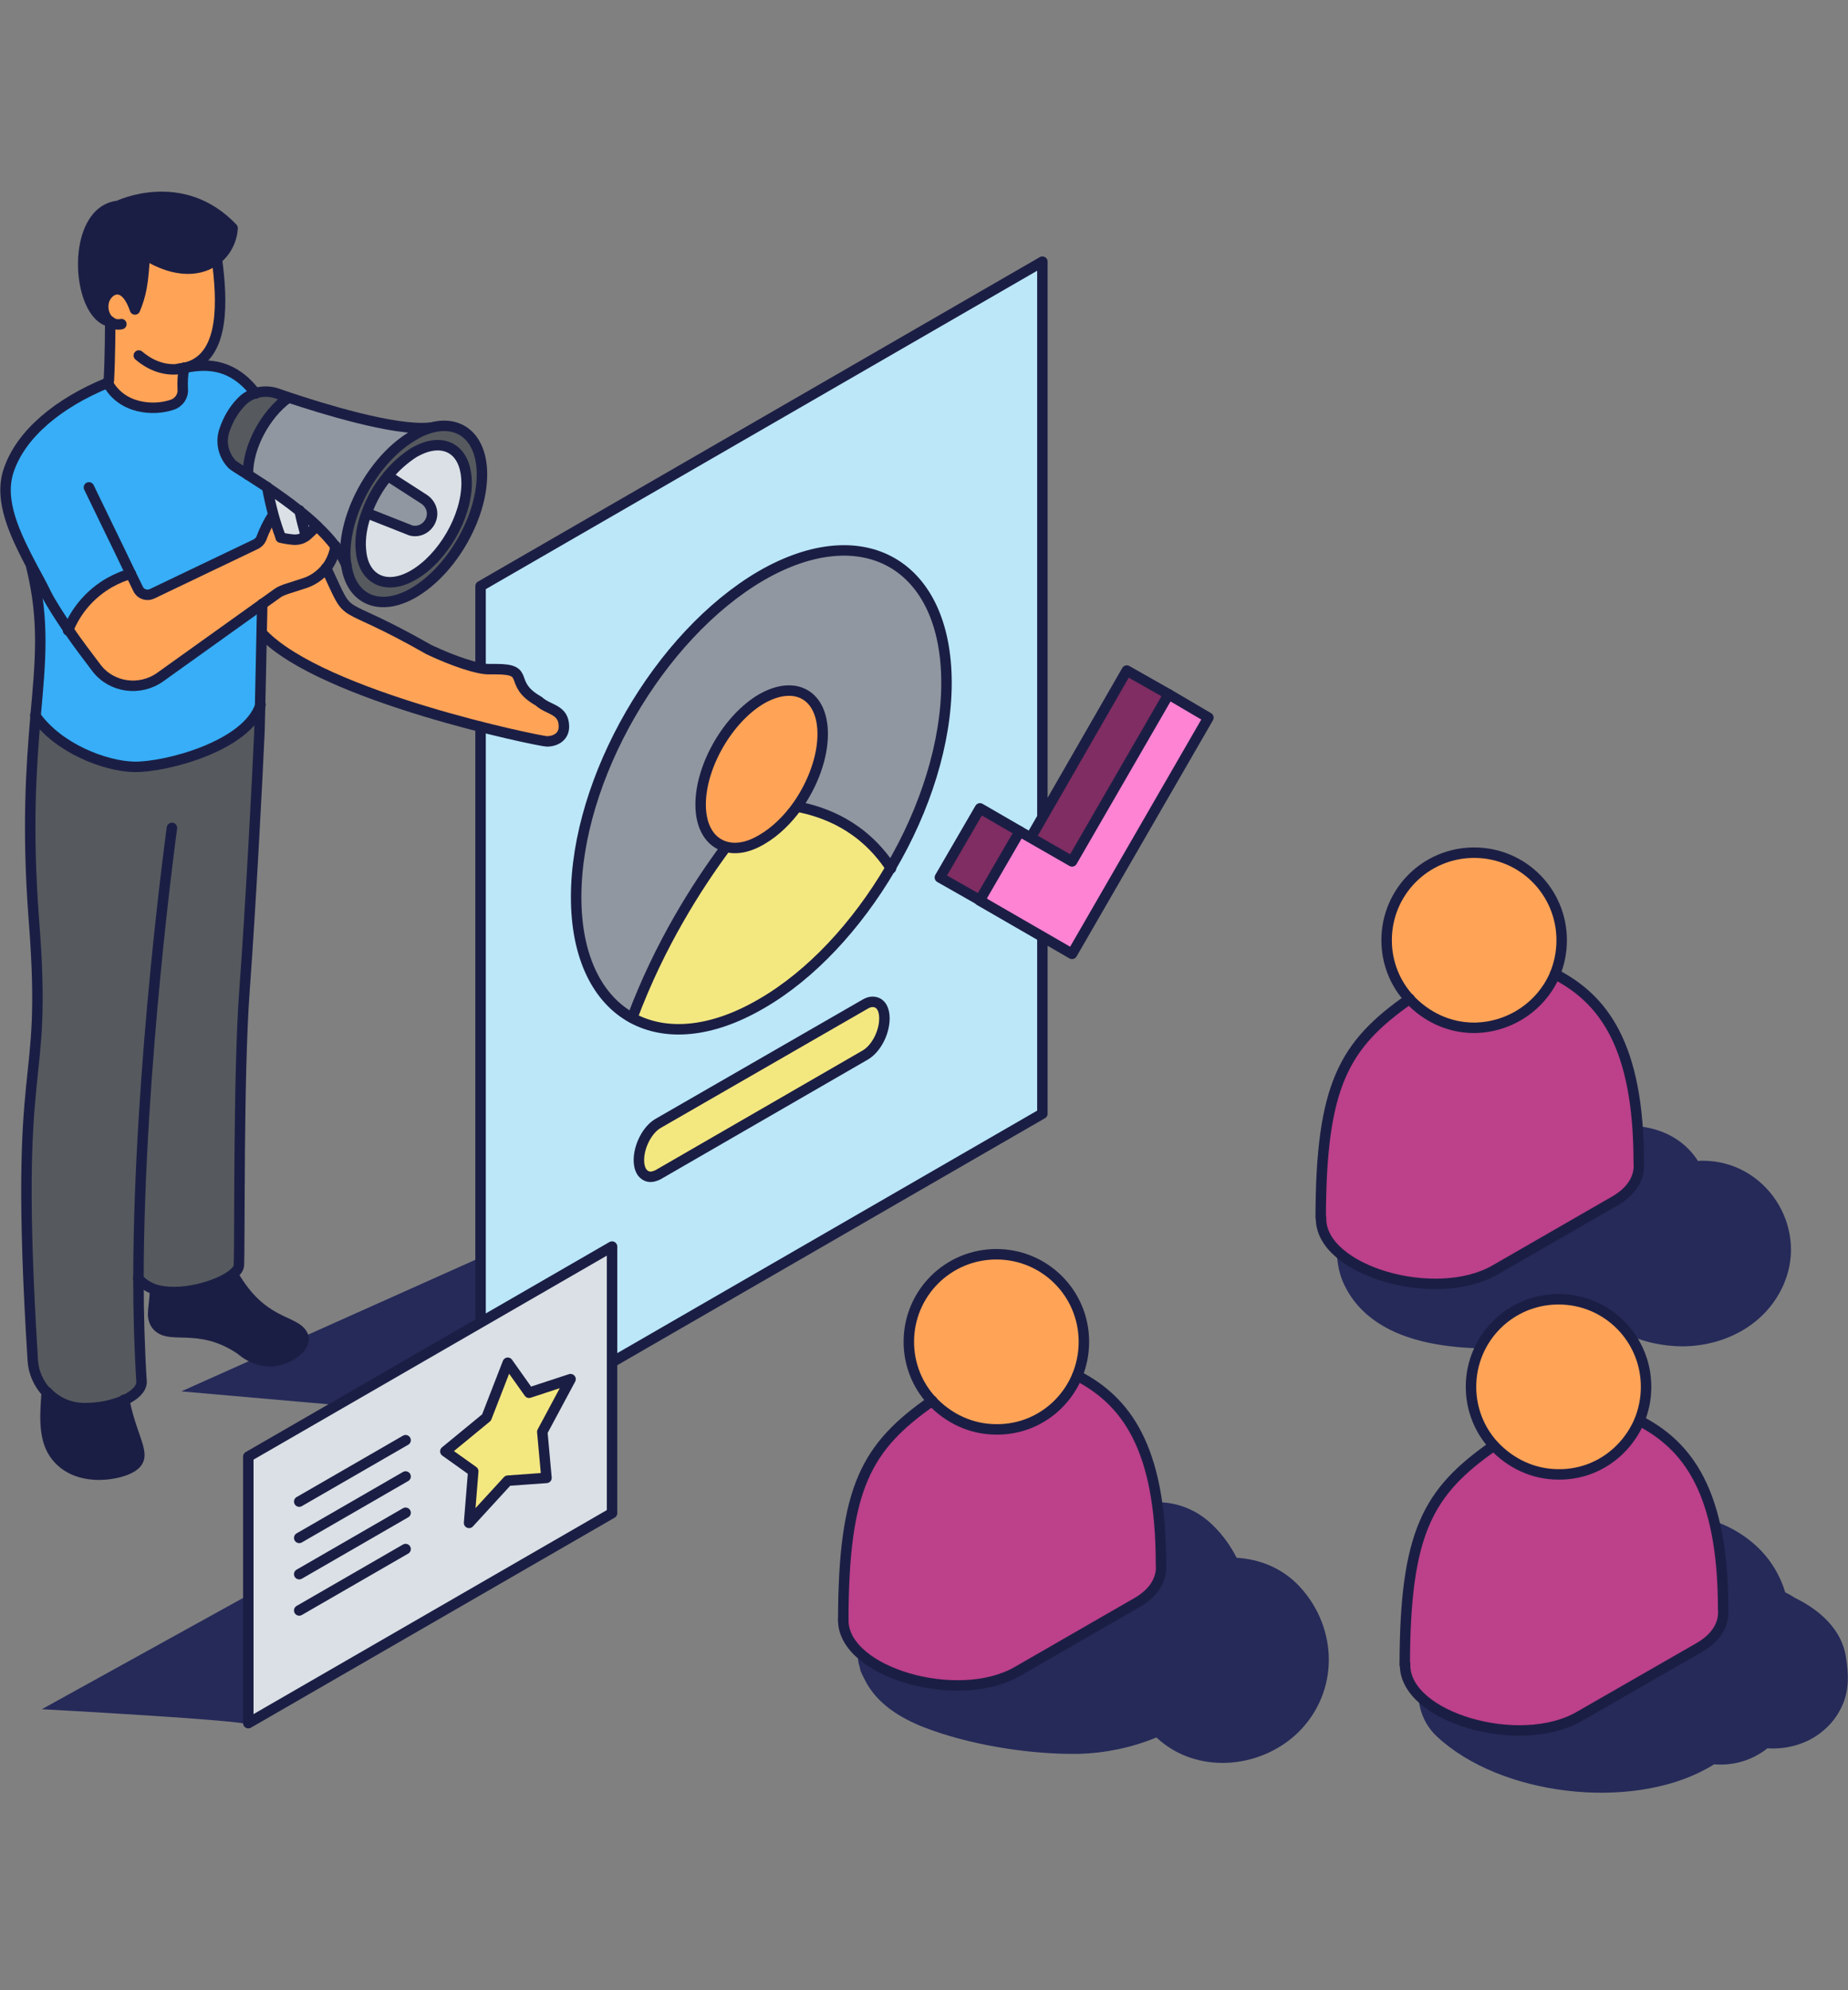 <svg xmlns="http://www.w3.org/2000/svg" xmlns:xlink="http://www.w3.org/1999/xlink" id="Layer_1" x="0px" y="0px" viewBox="0 0 529.9 570.4" style="enable-background:new 0 0 529.9 570.4;" xml:space="preserve"><rect x="0" y="0" width="529.9" height="570.4" fill="#808080" stroke="none"/><style type="text/css">	.st0{display:none;}	.st1{display:inline;}	.st2{fill:#252A59;}	.st3{fill:#BC408A;}	.st4{fill:#FF83D3;}	.st5{fill:#FFFFFF;}	.st6{fill:#F3E780;}	.st7{fill:#1B1E44;}	.st8{fill:#37AEF7;}	.st9{fill:#247493;}	.st10{fill:#FFA357;}	.st11{fill:none;stroke:#1B1E44;stroke-width:3;stroke-linecap:round;stroke-linejoin:round;stroke-miterlimit:10;}	.st12{fill:#BBE7F9;}	.st13{fill:#9097A0;}	.st14{fill:#DAE0E5;}	.st15{fill:#565A5E;}	.st16{fill:none;stroke:#1B1E44;stroke-width:3;stroke-linecap:round;stroke-linejoin:round;}	.st17{fill:#7F2D62;}	.st18{fill:#969A9E;}	.st19{fill:#F6D84C;}</style><g class="st0">	<g class="st1">		<g>			<path class="st2" d="M482.4,329.2c-17-16.9-49.4-19-71.9-20.8c-11.7-0.9-21.7,10.7-21.7,21.7c0,11.5,8,18.7,18,21.1    c-8.7,4-15.4,10.7-23,16.2c-0.7,0.1-1.3,0.3-2,0.4c-0.6-0.3-1.1-0.7-1.7-1c-54.3-31.3-142.3-31.3-196.5,0    c-39.3,22.7-50.1,55.6-32.5,84c-12.6,5.9-26,12.6-34,22.6c-5.7,7.1-3.3,16,4.2,19.1c0.3,0.6,0.6,1.3,1,1.9    c11,15.7,34.1,22.2,51.1,29.6c18.2,7.9,36.1,16.5,56.5,13.3c18.5-2.8,36-13.7,52.5-22c8.1-4.1,16.4-8.1,24.2-12.7    c26.9-2.8,52.7-10.2,73.5-22.2c26.4-15.2,39.9-35,40.6-55c4.7-2.2,9.5-4.3,14.3-6.3c11.2-4.7,22.6-9,34.2-12.7    c10.7-3.4,21.4-6.9,27.6-17C508.5,370.2,497,343.7,482.4,329.2z"></path>		</g>		<g id="XMLID_3_">			<g>				<g>					<path class="st3" d="M31.1,323.9c0,47.5,21,98.1,46.9,113.1c8.2,4.7,15.9,5.3,22.6,2.4c1.3-0.7,3.9-2.1,3.9-2.1      c12.3-8.4,20.4-29.7,20.4-59.2c0-47.5-21-98.1-46.9-113.1c-7-4.1-13.7-5.1-19.7-3.5l0,0C42.3,265.9,31.1,289.3,31.1,323.9z"></path>				</g>				<g>					<path class="st4" d="M58.4,261.5c6-1.6,12.7-0.6,19.7,3.5c25.9,15,46.9,65.6,46.9,113.1c0,29.5-8.1,50.8-20.4,59.2      c22.2-11.9,45.2-20.3,57.7-24.5c-15-26.1,14.6-52.1,55.2-106.6c34.9-46.8,25.7-20.4,21.1-89.6c20.6-1.7,29.4-4.6,37-7      c15.4,19.3,36.8,36.1,60.9,22.5c1.6-0.9,3.1-2.2,4-3.9c1.9-3.7,1.2-8-1.5-10.8c-16.8-17.5-29.9-33.2-40.4-46.8      c-6.5-8.4-16.3-13.4-26.9-13.7c-23.3-0.7-48-2.1-69.5-3.6c-13.3-0.9-26.2,4.8-34.5,15.2c-5.7,7.2-12,14.5-18.7,21.7      C121.3,220.1,86.8,248.5,58.4,261.5z"></path>				</g>				<g>					<path class="st5" d="M104.6,437.3c-1.3,0.7-2.6,1.4-3.9,2.1C102,438.8,103.3,438.1,104.6,437.3z"></path>				</g>				<g>					<path class="st6" d="M436.4,245.7c13.3-7.3,21.9-29.5,21.9-60.1c0-47.5-21-98.1-46.9-113.1c-8.8-5.1-17.2-5.5-24.2-1.7      c-0.6,0.3-1.2,0.7-1.9,1.1c-42.9,24.9-71.1,53.7-121.6,56.2c-10.2,0.5-20.5,1.2-30.8,1.9c-15.9,3.8-40,5.9-55.3,14.8      c-12.7,7.3-17,22-28.5,45.4c6.7-7.2,13-14.5,18.7-21.7c8.3-10.4,21.2-16.1,34.5-15.2c21.4,1.4,46.2,2.8,69.5,3.6      c10.6,0.3,20.5,5.3,26.9,13.7c10.5,13.6,23.6,29.3,40.4,46.8c2.7,2.8,3.4,7.1,1.5,10.8c-0.9,1.7-2.3,3-4,3.9      c-24.1,13.6-45.5-3.2-60.9-22.5c-7.7,2.4-16.5,5.3-37,7c4.6,69.2,13.7,42.8-21.1,89.6c-40.7,54.5-70.2,80.5-55.2,106.6      c0,0,0,0,0,0.1c0,0,0,0.1,0.1,0.1c3.1,5.3,10.8,5.6,14.5,0.7c1.7-2.3,3.4-4.4,4.9-6.4c9,0,17.9,3.2,26.7,2.4      c12.2,13.4,19.5,18,34.7,10.6c17.6,18,31.8,13.5,60.1-2.9c1.5-0.9,3.6-2.2,6.3-3.9c7.7-5,19.4-12.9,28.7-19.7      c-1.6-14-2.9-40.5,7.2-46.4c2.9-1.7,5.8-1.4,8.4-0.1c-1.8-16.3,6.3-29.1,13-33c2.4-1.4,5.2-1.1,8.2,0.3c0.6-9.8,3-19,12.4-24.4      c2.7-1.6,5.3-1.8,7.9-0.4c2.9-5.7,6.6-11.3,11.8-14.4c0.9-0.5,1.8-0.9,2.8-1.2C417.6,261.6,426.6,251.1,436.4,245.7z"></path>				</g>				<g>					<path class="st4" d="M338.3,393.8c-9.3,6.8-21,14.7-28.7,19.7c11.6,5.2,28.1,6.6,41.9-1.3c4.1-2.4,9.9-7.7,15.5-13.7      c2-2.1,3.5-4.5,4.4-7.1c1.7-4.6,1.9-9.8,0.2-14.6c-2.3-6.6-5.7-13.9-10.5-22.3c-1.7-3-4.3-5.7-7.2-7.2      c-2.6-1.3-5.6-1.5-8.4,0.1C335.3,353.3,336.7,379.8,338.3,393.8z"></path>				</g>				<g>					<path class="st4" d="M367,314.3c-6.7,3.9-14.8,16.7-13,33c2.9,1.4,5.4,4.2,7.2,7.2c4.8,8.4,8.2,15.7,10.5,22.3      c1.7,4.8,1.6,10-0.2,14.6c2.8-1,5.6-2,8.2-3.5l0.1-0.1c13.6-7.8,22.7-17.3,23.5-28.9c0.4-5.4-1.1-11.3-4.7-17.6      c-4.3-7.5-14.4-22.3-23.3-26.7C372.2,313.2,369.4,312.9,367,314.3z"></path>				</g>				<g>					<path class="st4" d="M387.5,290.2c-9.4,5.4-11.8,14.6-12.4,24.4c8.9,4.4,19,19.2,23.3,26.7c3.7,6.4,5.1,12.2,4.7,17.6      c10.3-8.8,17.6-19,14.9-32.8c-0.8-4.2-2.6-8.8-5.4-13.8c-7.6-13.2-12.7-20.2-17.2-22.5C392.8,288.4,390.3,288.7,387.5,290.2z"></path>				</g>				<g>					<path class="st5" d="M385.3,71.9c0.6-0.4,1.2-0.7,1.9-1.1C386.6,71.2,385.9,71.5,385.3,71.9z"></path>				</g>				<g>					<path class="st4" d="M407.3,275.5c-5.2,3-8.9,8.6-11.8,14.4c4.6,2.4,9.6,9.4,17.2,22.5c2.9,5,4.6,9.6,5.4,13.8      c9.9-16.4,27.1-34.5,22.4-42.7c-2.7-4.6-19.6-12.5-30.4-9.2C409.1,274.6,408.2,275,407.3,275.5z"></path>				</g>			</g>			<path class="st7" d="M437,247C437,246.9,437,246.9,437,247C437.1,246.9,437.1,246.9,437,247c14.2-8.5,22.6-31.4,22.6-61.3    c0-47.9-21.4-99.1-47.6-114.3c-9-5.2-17.8-5.8-25.5-1.7c0,0,0,0,0,0c0,0,0,0,0,0c0,0,0,0,0,0c-0.7,0.4-1.3,0.7-1.9,1.1l0,0    c-10.7,6.2-20.5,12.7-30,18.9c-28.7,18.9-53.5,35.3-91,37.1c-8.2,0.4-16.6,1-24.7,1.5l-6.1,0.4c-0.1,0-0.2,0-0.2,0    c-4.3,1-9.2,1.9-14.4,2.9c-14,2.6-30,5.5-41.3,12.1c-10.4,6-15.3,16.5-22.7,32.5c-1.9,4-4,8.5-6.3,13.3    c-29.9,32.3-63.6,58.7-90,70.8c-17.1,4.7-28.1,29.7-28.1,63.6c0,47.9,21.4,99.1,47.6,114.3c5,2.9,10,4.4,14.8,4.4    c3.1,0,6.2-0.6,9-1.9c1.4-0.6,2.8-1.3,4-2.2c21.7-11.7,44.3-20,56.4-24c1.7,2.4,4.4,3.9,7.5,4.1c0.2,0,0.4,0,0.6,0    c3.2,0,6.2-1.5,8.2-4.1c1.6-2.2,3.1-4.1,4.5-5.9c3.7,0,7.5,0.7,11.2,1.3c3.9,0.6,7.9,1.3,12,1.3c0.8,0,1.5,0,2.3-0.1    c8.4,9.1,14.7,14.1,22.6,14.1c3.6,0,7.6-1.1,12.3-3.3c8,7.9,15.4,11.3,23.4,11.3c10.5,0,22.1-5.7,37.7-14.7    c1.4-0.8,3.4-2,5.7-3.5c11.1,4.8,27.8,6.8,42.5-1.7c5.3-3.1,12.2-10,15.8-13.9c1.9-2.1,3.4-4.4,4.5-7c2.6-0.9,5.3-1.9,7.8-3.4    l0.1-0.1c15-8.7,23.1-18.5,24.1-29.4c7.9-6.8,17.8-17.6,15.1-33.2c2.8-4.6,6.2-9.4,9.5-14c8.8-12.4,16.4-23.1,12.6-29.6    c-2.7-4.7-17.5-11.9-28.8-10.5C420.8,259.7,428.9,251.2,437,247z M150,191.1C150,191.1,150,191.1,150,191.1    C150,191.1,150,191.1,150,191.1c6.7-7.3,13.1-14.6,18.8-21.8c8-10.1,20.4-15.5,33.3-14.7c26.3,1.8,49.7,3,69.5,3.6    c10.2,0.3,19.7,5.1,25.9,13.2c12.5,16.2,25.7,31.5,40.5,46.9c2.4,2.5,2.9,6.2,1.3,9.2c-0.7,1.3-1.9,2.5-3.4,3.3    c-19,10.7-38.9,3.2-59.1-22.1c-0.4-0.4-0.9-0.6-1.5-0.5l-1,0.3c-7.2,2.2-16.2,5-35.7,6.6c-0.7,0.1-1.3,0.7-1.2,1.4    c1.1,16.2,2.4,27.1,3.3,35c2.4,19.7,2.4,19.7-10.3,35.6c-3.6,4.6-8.2,10.3-13.9,18c-8.3,11.1-16.2,21.2-23.2,30    c-27.2,34.5-43.8,55.6-32.9,76.6c-10.8,3.6-29.1,10.4-47.9,19.7c8.9-11.2,14-30.4,14-53.6c0-47.9-21.4-99.1-47.6-114.3    c-4.5-2.6-8.9-4-13.1-4.3C91.3,246.1,122.3,221.1,150,191.1z M78.7,435.8c-25.5-14.7-46.3-64.9-46.3-111.9    c0-32.7,10.3-56.7,26.2-61c0,0,0,0,0,0c0,0,0,0,0,0c5.8-1.6,12.1-0.5,18.7,3.3c25.5,14.7,46.3,64.9,46.3,111.9    c0,27.9-7.4,49.6-19.8,58c-0.4,0.2-2.6,1.4-3.8,2.1C93.5,441,86.3,440.2,78.7,435.8z M366,397.5c-6,6.4-11.5,11.3-15.2,13.4    c-13.1,7.5-27.9,6.2-38.3,2.3c7.3-4.8,17.8-11.9,26.6-18.3c0.4-0.3,0.6-0.8,0.5-1.3c-1-9.1-3.6-39.1,6.6-45    c2.2-1.3,4.6-1.3,7.1-0.1c2.5,1.2,4.9,3.6,6.6,6.6c4.6,8,8,15.2,10.4,22c1.5,4.4,1.5,9.3-0.2,13.7    C369.2,393.3,367.8,395.6,366,397.5z M379,386.6L379,386.6c-1.8,1.1-3.6,1.8-5.5,2.5c1-4.2,0.8-8.7-0.6-12.8    c-2.5-7-5.9-14.4-10.6-22.5c-1.8-3.2-4.4-5.8-7.1-7.3c-1.5-15.6,6.3-27.5,12.4-31c1.9-1.1,4.1-1,6.9,0.4c0,0,0,0,0,0c0,0,0,0,0,0    c8.4,4.1,18.3,18.4,22.7,26.1c3.4,5.9,4.9,11.6,4.6,16.9C401.1,369,393.4,378.3,379,386.6z M404.5,355.9    c-0.3-4.9-1.9-10.1-4.9-15.3c-1.2-2.2-12.3-20.8-23.1-26.8c0.6-8.2,2.6-17.2,11.7-22.4c2.4-1.4,4.4-1.5,6.6-0.4    c4,2.1,8.8,8.5,16.7,22c2.7,4.7,4.5,9.2,5.3,13.4C418.8,337.1,415,346.3,404.5,355.9z M439.3,284.2c2.9,5.1-4.9,16.1-12.5,26.7    c-2.8,3.9-5.6,7.9-8.1,11.9c-1-3.6-2.6-7.3-4.8-11c-7.5-13-12.3-19.5-16.6-22.4c2.3-4.3,5.7-9.8,10.7-12.7    c0.7-0.4,1.6-0.8,2.5-1.1C420.9,272.4,437,280.2,439.3,284.2z M409.2,273.2c-0.9,0.3-1.8,0.7-2.5,1.1c-5.6,3.3-9.4,9.2-11.8,13.8    c-2.6-0.9-5.2-0.6-8,1c-9.9,5.7-12.3,15.3-13,23.6c-2.8-1-5.4-0.8-7.6,0.5c-3.9,2.2-7.7,6.9-10.3,12.5c-2,4.3-4.1,11.1-3.6,19.7    c-2.6-0.7-5.2-0.4-7.6,1c-4.7,2.7-11.8,12.4-8,46.9c-9.6,7-20.9,14.6-28,19.2c0,0,0,0,0,0c-2.6,1.6-4.7,3-6.2,3.8    c-26.6,15.4-40.4,20.6-57.2,4.4c1-0.5,2-1.1,3.1-1.7c7.8-4.5,38.8-27.7,41.4-30.3c0.5-0.5,0.6-1.4,0-1.9c-0.5-0.5-1.4-0.6-1.9,0    c-2.6,2.5-33.6,25.7-40.9,29.9c-1.6,0.9-3.1,1.7-4.6,2.5c-13.3,6.5-19.9,3.7-31.3-8.4c2.8-0.5,5.5-1.5,7.9-2.9    c12.4-7.2,45.3-45.9,57-60.8c0.5-0.6,0.4-1.4-0.2-1.9c-0.6-0.5-1.4-0.4-1.9,0.2c-11.6,14.8-44.1,53.2-56.2,60.2    c-2.9,1.7-6,2.6-9.5,2.9c-4.6,0.4-9.3-0.3-14.2-1.1c-3.1-0.5-6.3-1-9.6-1.2c10.8-13.3,17.8-19,24.5-24.4    c12.2-9.8,23.7-19.1,54.8-68.4c0.4-0.6,0.2-1.5-0.4-1.9c-0.6-0.4-1.5-0.2-1.9,0.4c-30.8,48.9-42.2,58.1-54.2,67.8    c-7.2,5.8-14.7,11.9-26.7,27c-1.5,1.9-3.1,4-5,6.4c-1.5,2-3.9,3.1-6.5,3c-2.4-0.1-4.5-1.4-5.8-3.5c0,0,0-0.1-0.1-0.1    c0,0,0,0,0-0.1c0,0,0,0,0,0c0,0,0,0,0,0c-11.5-20,4.8-40.7,31.9-75c7-8.9,14.9-18.9,23.2-30.1c5.8-7.7,10.3-13.4,13.9-18    c13.2-16.6,13.3-17,10.8-37.6c-0.9-7.7-2.2-18.2-3.2-33.6c18.9-1.7,27.8-4.4,35-6.6l0.1,0c21,26,41.9,33.4,62,22.1    c2-1.1,3.6-2.7,4.5-4.5c2.1-4.1,1.4-9.1-1.7-12.4c-14.7-15.3-27.9-30.6-40.3-46.7c-6.7-8.7-16.9-13.9-28-14.3    c-19.8-0.6-43.2-1.8-69.4-3.6c-13.8-0.9-27.1,4.9-35.6,15.7c-3.8,4.8-8,9.8-12.3,14.7c0.8-1.8,1.6-3.5,2.4-5.1    c7.2-15.5,11.9-25.7,21.6-31.3c10.9-6.3,26.6-9.2,40.4-11.7c5.2-0.9,10.1-1.8,14.4-2.9l6-0.4c8.1-0.5,16.4-1.1,24.6-1.5    c38.3-1.9,63.4-18.4,92.4-37.5c9.4-6.2,19.2-12.7,29.8-18.8l0.8-0.4c0.4-0.2,0.7-0.4,1.1-0.6c6.8-3.6,14.7-3,22.8,1.7    c25.5,14.7,46.3,64.9,46.3,111.9c0,29-7.9,51-21.2,58.9c0,0,0,0,0,0c-0.4,0.2-0.8,0.4-1.2,0.6c-0.1,0-0.2,0.1-0.2,0.1    C425.7,250.3,417.3,259.7,409.2,273.2z"></path>		</g>	</g>	<g id="check_mark_done_00000165232218776178397460000002077148151241984954_" class="st1">		<g>			<g>				<polygon class="st8" points="258.6,70.3 153,253.2 81.5,211.9 112.4,158.3 153,181.7 227.6,52.4     "></polygon>			</g>			<g>				<polygon class="st9" points="227.6,52.4 153,181.7 120.9,163.2 195.5,33.9     "></polygon>			</g>			<g>									<rect x="50.6" y="158.4" transform="matrix(0.5 -0.866 0.866 0.5 -111.857 158.672)" class="st9" width="61.9" height="35.7"></rect>			</g>			<g>				<polygon class="st5" points="84.2,213.5 81.5,212 81.5,211.9     "></polygon>			</g>		</g>		<path class="st7" d="M259.2,69.1l-31-17.9l-32.1-18.5c-0.3-0.2-0.7-0.2-1-0.1c-0.3,0.1-0.6,0.3-0.8,0.6l-74,128.1l-7.3-4.2   c0,0,0,0,0,0l-30.9-17.8c-0.7-0.4-1.5-0.2-1.9,0.5l-31,53.6c-0.2,0.3-0.2,0.7-0.1,1c0.1,0.3,0.3,0.6,0.6,0.8l30.8,17.8   c0,0,0.1,0,0.1,0.1l71.5,41.2c0.2,0.1,0.4,0.2,0.7,0.2c0.5,0,0.9-0.2,1.2-0.7L259.7,71C260.1,70.3,259.9,69.5,259.2,69.1z    M196,35.8l29.7,17.2l-73.3,126.9l-29.7-17.2L196,35.8z M82,142.4l28.6,16.5L81,210.1l-28.6-16.5L82,142.4z M152.5,251.4l-67.5-39   c0,0-0.1-0.1-0.1-0.1l-1.5-0.9l29.6-51.2l39.3,22.7c0.7,0.4,1.5,0.2,1.9-0.5l74-128.1l28.6,16.5L152.5,251.4z"></path>	</g></g><g>	<path class="st2" d="M372.7,454.8c-4.9-5.3-11.4-7.9-18.1-8.3c-1.7-3.3-3.9-6.5-6.8-9.3c-16.4-16.1-44.5-0.3-42.2,19.4  c-5.3,0.7-11.1,0-16.3,0.1c-10.5,0.1-22.4-0.4-32.5,3.1c-4.7,1.6-8.3,5.3-9.9,9.6c-0.2-0.2-0.4,0.4-0.5,1.7  c-0.3,1.1-0.4,2.4-0.4,3.5c0,1,0.1,1.9,0.4,2.8c0.1,0.5,0.3,1.1,0.4,1.6c0.1,0.3,0.2,0.4,0.3,0.7c0.1,0.2,0.1,0.3,0.2,0.4  c0.6,1.3,1.3,2.6,2.1,3.8c4.2,6.2,11.3,9.8,18.3,12.2c12.6,4.4,28.4,6.8,41.6,6.6c7.6-0.2,15.3-1.8,22.3-4.7  c11.3,10.6,29.5,9.2,40.5-1.3C384.1,485,383.7,466.7,372.7,454.8z"></path>	<path class="st2" d="M488.3,332.7c-0.4,0-1,0-1.4,0.1c-3.3-5.2-8.8-8.9-16.3-9.9c-12-1.6-20.7,4.7-24.9,14.4  c-1.6,0.4-3.2,0.8-4.8,1.1c-5,1.1-9.8,1.9-14.9,2.2c-10.1,0.6-20-0.8-30,0.7c-12.6,1.9-14.9,17.1-10.8,26.4  c9,19.9,37.4,19.8,55.7,18.1c7.7-0.7,16.1-2.1,23.7-4.7c0.4,0.3,0.9,0.6,1.4,0.9c4.7,2.7,11.2,3.9,16.5,3.9  c12.4-0.1,24.2-6.4,29.1-18.1C518.5,351.3,506.2,332.7,488.3,332.7z"></path>	<path class="st2" d="M529.3,474.9c-1.2-7.9-7.6-13.5-14.6-16.9c-0.9-0.6-1.8-1.1-2.8-1.6c-2.3-7.6-7.5-14.4-16.4-18.8  c-8.8-4.3-21.9-4.7-28.9,3.7c-5.8,7-8.9,13.8-6.1,23.2c0.2,0.6,0.4,1.2,0.7,2c-1.3,0.2-2.7,0.4-3.2,0.4c-3.7,0.2-7.5-0.2-11.1-0.5  c-9-0.7-17.7-1.7-26.7,0.4c-13.3,3.2-18.2,21.6-8.2,30.9c18.2,17,55.2,21.3,77.1,9.4c0.8-0.4,1.6-0.9,2.4-1.4  c5.3,0.4,10.5-0.9,15.2-4.5c0,0,0,0,0.1-0.1c5.4,0.4,11.1-1.2,15.2-4.4c3-2.3,5-4.9,6.5-8.4C530.2,484,530.1,479.9,529.3,474.9z"></path>	<g id="XMLID_00000167364053433439029060000005986376095358399918_">		<g>			<path class="st3" d="M332.9,448.3c0.4,4.1-1.8,8.1-6.8,11l-34.4,19.8c-17,9.8-49.9,0.3-49.9-14.7c0-0.1,0-0.2,0-0.3    c0.1-37.9,6.6-49.5,25.5-62.7c4.7,5,11.2,8.2,18.5,8.2c10.4,0,19.4-6.4,23.2-15.4C322.6,401.4,332.9,414.5,332.9,448.3z"></path>			<path class="st10" d="M267.1,401.5c-4.1-4.5-6.6-10.4-6.6-16.9c0-13.9,11.2-25.1,25.1-25.1c13.9,0,25.1,11.2,25.1,25.1    c0,3.4-0.7,6.7-1.9,9.7c-3.9,9-12.7,15.4-23.2,15.4C278.4,409.8,271.8,406.6,267.1,401.5z"></path>		</g>		<g>			<path class="st11" d="M241.8,464.2c0.1-37.9,6.6-49.5,25.5-62.7"></path>			<path class="st11" d="M308.9,394.3c13.7,7.1,24,20.2,24,54c0.4,4.1-1.8,8.1-6.8,11l-34.4,19.8c-17,9.8-49.9,0.3-49.9-14.7    c0-0.1,0-0.2,0-0.3"></path>			<path class="st11" d="M308.9,394.3c1.2-3,1.9-6.2,1.9-9.7c0-13.9-11.2-25.1-25.1-25.1c-13.9,0-25.1,11.2-25.1,25.1    c0,6.5,2.5,12.5,6.6,16.9c4.7,5,11.2,8.2,18.5,8.2C296.2,409.8,305.1,403.4,308.9,394.3z"></path>		</g>	</g>	<g id="XMLID_00000171678802235145295100000008551182412887824550_">		<g>			<path class="st3" d="M469.8,333.2c0.4,4.1-1.8,8.1-6.8,11L428.6,364c-17,9.8-49.9,0.3-49.9-14.7c0-0.1,0-0.2,0-0.3    c0.1-37.9,6.6-49.5,25.5-62.7c4.7,5,11.2,8.2,18.5,8.2c10.4,0,19.4-6.4,23.2-15.4C459.6,286.3,469.8,299.3,469.8,333.2z"></path>			<path class="st10" d="M404.2,286.4c-4.1-4.5-6.6-10.4-6.6-16.9c0-13.9,11.2-25.1,25.1-25.1s25.1,11.2,25.1,25.1    c0,3.4-0.7,6.7-1.9,9.7c-3.9,9-12.7,15.4-23.2,15.4C415.3,294.5,408.7,291.4,404.2,286.4z"></path>		</g>		<g>			<path class="st11" d="M378.7,349c0.1-37.9,6.6-49.5,25.5-62.7"></path>			<path class="st11" d="M445.9,279.2c13.7,7.1,24,20.2,24,54c0.4,4.1-1.8,8.1-6.8,11L428.7,364c-17,9.8-49.9,0.3-49.9-14.7    c0-0.1,0-0.2,0-0.3"></path>			<path class="st11" d="M445.9,279.2c1.2-3,1.9-6.2,1.9-9.7c0-13.9-11.2-25.1-25.1-25.1s-25.1,11.2-25.1,25.1    c0,6.5,2.5,12.5,6.6,16.9c4.7,5,11.2,8.2,18.5,8.2C433.1,294.5,442.1,288.2,445.9,279.2z"></path>		</g>	</g>	<g id="XMLID_00000108298721296053931160000000945254049219694208_">		<g>			<path class="st3" d="M494,461.2c0.4,4.1-1.8,8.1-6.8,11L452.8,492c-17,9.8-49.9,0.3-49.9-14.7c0-0.1,0-0.2,0-0.3    c0.1-37.9,6.6-49.5,25.5-62.7c4.7,5,11.2,8.2,18.5,8.2c10.4,0,19.4-6.4,23.2-15.4C483.8,414.3,494,427.4,494,461.2z"></path>			<path class="st10" d="M428.3,414.4c-4.1-4.5-6.6-10.4-6.6-16.9c0-13.9,11.2-25.1,25.1-25.1s25.1,11.2,25.1,25.1    c0,3.4-0.7,6.7-1.9,9.7c-3.9,9-12.7,15.4-23.2,15.4C439.5,422.7,433,419.5,428.3,414.4z"></path>		</g>		<g>			<path class="st11" d="M402.8,477.1c0.1-37.9,6.6-49.5,25.5-62.7"></path>			<path class="st11" d="M470.1,407.2c13.7,7.1,24,20.2,24,54c0.4,4.1-1.8,8.1-6.8,11L452.8,492c-17,9.8-49.9,0.3-49.9-14.7    c0-0.1,0-0.2,0-0.3"></path>			<path class="st11" d="M470.1,407.2c1.2-3,1.9-6.2,1.9-9.7c0-13.9-11.2-25.1-25.1-25.1s-25.1,11.2-25.1,25.1    c0,6.5,2.5,12.5,6.6,16.9c4.7,5,11.2,8.2,18.5,8.2C457.4,422.7,466.2,416.3,470.1,407.2z"></path>		</g>	</g>	<path class="st2" d="M118.6,431L12,489.9c0,0,59,3.2,58.9,4.4C71.8,492.7,118.6,431,118.6,431z"></path>	<polygon class="st2" points="140.8,406.6 188.6,337.7 52,398.8  "></polygon>	<g id="XMLID_15_">		<g>			<path class="st12" d="M298.9,75v244.2l-161.1,93V168L298.9,75z M218.3,287.8c14.4-8.3,27.5-22.5,37-38.8    c9.9-16.9,16.1-36,16.1-53.2c0-33.9-23.8-47.6-53.1-30.7c-29.3,16.9-53.1,58.2-53.1,92.1c0,17.2,6.1,29.2,16.1,34.7    C190.9,297.1,203.9,296.1,218.3,287.8z M184.7,336.8c1,0.8,2.4,0.8,3.9-0.1l59.4-34.3c3.1-1.8,5.5-6.4,5.5-10.5    c0-2-0.6-3.5-1.6-4.2c-1-0.7-2.4-0.8-3.9,0.1L188.7,322c-3.1,1.8-5.5,6.5-5.5,10.5C183.1,334.6,183.8,336,184.7,336.8z"></path>			<path class="st13" d="M165.2,257.1c0,17.2,6.1,29.2,16.1,34.7c8.8-23.7,21.9-42.7,29.7-52.6v-0.1c-3.1-0.9-5.2-3.9-5.2-8.7    c0-8,5.6-17.7,12.6-21.7s12.6-0.7,12.6,7.3c0,4.7-2,10.2-5.1,14.6l0,0c7.7,1.1,20.8,4.9,29.7,18.4c9.9-16.9,16.1-36,16.1-53.2    c0-33.9-23.8-47.6-53.1-30.7C189,182.1,165.2,223.3,165.2,257.1z"></path>			<path class="st6" d="M188.7,322c-3.1,1.8-5.5,6.5-5.5,10.5c0,2,0.6,3.5,1.6,4.2c1,0.8,2.4,0.8,3.9-0.1l59.4-34.3    c3.1-1.8,5.5-6.4,5.5-10.5c0-2-0.6-3.5-1.6-4.2c-1-0.7-2.4-0.8-3.9,0.1L188.7,322z"></path>			<path class="st6" d="M211,239.1c-7.7,9.9-20.8,29-29.7,52.6c9.6,5.3,22.6,4.3,37-3.9c14.4-8.3,27.5-22.5,37-38.8    c-8.8-13.5-21.9-17.3-29.7-18.4l0,0l0,0c-2.1,3-4.7,5.4-7.4,7C215.6,239.2,213.1,239.7,211,239.1L211,239.1z"></path>			<path class="st10" d="M200.9,230.6c0,6.7,2.9,10.9,7.2,12.1c2.9,0.8,6.5,0.2,10.4-2c3.9-2.2,7.4-5.7,10.3-9.8l0,0    c4.3-6.1,7.1-13.7,7.1-20.4c0-11.1-7.8-15.7-17.5-10.1C208.8,206,200.9,219.5,200.9,230.6z"></path>		</g>		<g>			<path class="st11" d="M181.3,291.8c-9.9-5.4-16.1-17.4-16.1-34.7c0-33.9,23.8-75,53.1-92.1c29.3-16.9,53.1-3.2,53.1,30.7    c0,17.2-6.1,36.3-16.1,53.2c-9.6,16.3-22.6,30.5-37,38.8C203.9,296.1,190.9,297,181.3,291.8z"></path>			<path class="st11" d="M208.1,242.7c-4.3-1.2-7.2-5.4-7.2-12.1c0-11.1,7.9-24.7,17.5-30.3c9.7-5.5,17.5-1.1,17.5,10.1    c0,6.7-2.8,14.2-7.1,20.4l0,0c-2.9,4.1-6.5,7.6-10.3,9.8C214.5,243,211,243.5,208.1,242.7z"></path>			<path class="st11" d="M228.6,231.2c7.8,1.5,18.9,5.5,26.9,17.7"></path>			<path class="st11" d="M207.7,243.4c-7.8,10.6-18.5,27.2-26.4,48.3"></path>			<polygon class="st11" points="137.8,412.2 298.9,319.2 298.9,75 137.8,168    "></polygon>			<path class="st11" d="M188.7,336.7l59.4-34.3c3.1-1.8,5.5-6.4,5.5-10.5c0-2-0.6-3.5-1.6-4.2c-1-0.7-2.4-0.8-3.9,0.1L188.7,322    c-3.1,1.8-5.5,6.5-5.5,10.5c0,2,0.6,3.5,1.6,4.2C185.8,337.5,187.1,337.5,188.7,336.7z"></path>		</g>	</g>	<g id="XMLID_20_">		<g>			<path class="st14" d="M175.5,357.3v76.4L71.2,493.9v-76.4L175.5,357.3z M134.5,436.5l11.1-12.1l11.1-0.7l-1.3-13.3l8.2-15.1    l-11.9,3.9l-6.1-8.7l-6.1,15.7l-11.9,9.7l8.2,5.7L134.5,436.5z"></path>			<polygon class="st6" points="127.7,416 135.7,421.7 134.5,436.5 145.6,424.4 156.7,423.6 155.5,410.4 163.6,395.3 151.7,399.2     145.6,390.6 139.5,406.3    "></polygon>		</g>		<g>			<polygon class="st11" points="134.5,436.5 145.6,424.4 156.7,423.6 155.5,410.4 163.6,395.3 151.7,399.2 145.6,390.6     139.5,406.3 127.7,416 135.7,421.7    "></polygon>			<polygon class="st11" points="71.2,493.9 175.5,433.7 175.5,357.3 71.2,417.5    "></polygon>			<line class="st11" x1="116.3" y1="412.8" x2="85.8" y2="430.4"></line>			<line class="st11" x1="116.3" y1="423.2" x2="85.8" y2="440.8"></line>			<line class="st11" x1="116.3" y1="433.6" x2="85.8" y2="451.2"></line>			<line class="st11" x1="116.3" y1="444" x2="85.8" y2="461.6"></line>		</g>	</g>	<g id="XMLID_4_">		<g>			<path class="st13" d="M76.6,139.7c2.9,1.9,6.1,4.1,9.2,6.7l0.1,0.1c1.6,1.2,3.1,2.5,4.6,3.9c0.2,0.1,0.3,0.3,0.4,0.4    c1.9,1.8,3.7,3.8,5.3,5.8c1.3,1.8,2.4,3.5,3.2,5.4l0,0c-0.2-1.1-0.3-2.3-0.3-3.4c0-12.5,8.8-27.6,19.6-33.8    c1.3-0.8,2.8-1.4,4.2-1.9c-10.1,1-31.1-5.6-40.5-8.7c-6.5,4.7-11.4,13.9-11.4,21.6v0.4l0,0C72.6,137.1,74.5,138.2,76.6,139.7    C76.5,139.6,76.5,139.7,76.6,139.7z"></path>			<path class="st8" d="M75.1,181.7c0.1-3.2,0.1-6.1,0.2-8.7l-29.7,21.2c-5.8,4.1-13.9,3-18.2-2.6c-2.5-3.3-5.4-7.1-8-10.9    c-2.6-3.9-5-7.5-6.5-10.5c-1.2-2.5-2.6-5-4-7.6l0,0c3.8,15.4,2.6,27.1,1.2,42.7c6.5,9.3,19.9,14.5,28.3,14.7    c9,0.2,32.6-6.1,36.3-17.8C74.9,195.8,75,188.3,75.1,181.7z"></path>			<path class="st15" d="M68.6,362.6c0.3-5.8-0.2-54.2,1.6-78.6c1.8-24.3,3.8-62.8,4.3-74.4c0.1-2.1,0.2-4.7,0.3-7.5    c-3.7,11.7-27.3,17.9-36.3,17.8c-8.3-0.2-21.7-5.3-28.3-14.7c-1.2,14.2-2.5,31.7-0.5,58.1c4.2,53.2-6.1,33.6-0.3,126.5    c0.2,3.5,1.7,6.7,3.9,9.1c2.5,2.7,6.2,4.5,10.3,4.6c4.3,0.1,8.7-0.8,11.9-2.3c2.8-1.3,4.8-3.1,4.9-5.1    c-0.6-9.4-0.9-19.5-0.9-29.8c1.2,1.5,2.9,2.5,4.8,3.2c7.1,2.2,18-0.9,22.3-4.3C67.9,364.3,68.6,363.4,68.6,362.6z"></path>			<path class="st10" d="M53.8,105.2c10.8-3.3,9.8-19.5,8.3-30.9c-4.3,3.4-11.5,4.3-20.6-1.4c-0.4,8.4-1.1,11.7-2.8,15.8    c-3-8.9-8-5.7-8.9-2.4c-0.5,2.1,0.1,4.6,1.7,5.8l0,0l0,0c0,0.5,0,10.1-0.4,17c0,0.2-0.1,0.4-0.3,0.4c4.1,7.8,13.5,8.2,18.5,6.4    c1.9-0.6,3.2-2.5,3-4.5c-0.1-2,0-4,0.4-6.1c-0.5,0.1-1.1,0.2-1.5,0.3c0.8-0.2,1.6-0.4,2.4-0.4C53.7,105.3,53.8,105.2,53.8,105.2z    "></path>			<path class="st10" d="M75.3,173c-0.1,2.5-0.1,5.5-0.2,8.7h0.2c17.2,18,79.5,30.8,81.5,30.8c2.7,0,4.9-1.5,4.9-4.2    c0-5.1-4.4-4.7-7.2-7.3c-9.2-5.2-2-9.2-12.2-9.2c-0.7,0-1.5,0-2.2,0c-3.1,0-9.9-2.2-17.1-5.6c-27.7-15.8-21.7-6.8-29.5-23.4    c-1.6,1.9-3.7,3.5-6.1,4.3l-5.6,1.8c-0.8,0.3-1.6,0.6-2.3,1.1L75.3,173z"></path>			<path class="st8" d="M37.5,164.5c0.8,1.7,1.5,3.2,2.1,4.3c0.7,1.5,2.5,2.1,4,1.4l30-14.3c0.6-0.3,1.1-0.8,1.4-1.5    c0.9-2.4,2-4.7,3.4-6.8l0,0c-0.7-2.6-1.3-5.3-1.8-7.9c0,0-0.1,0-0.1-0.1c-2-1.3-3.9-2.5-5.4-3.5l0,0c-2.5-1.6-4.3-2.6-4.7-3.2    c-2.3-2.6-3.1-6.2-1.9-9.6c1-2.9,2.5-5.6,4.7-7.9c1.2-1.3,2.7-2.2,4.4-2.7c-6.3-8.3-13.3-8.7-19.7-7.5c-0.3,0.1-0.5,0.2-0.9,0.2    c-0.4,2-0.4,4-0.4,6.1s-1.1,3.9-3,4.5c-5.2,1.8-14.6,1.5-18.7-6.3c-14.2,6-24.9,14.7-28.4,25.1c-3,8.9,1.8,18.8,6.7,27.7    c1.4,2.6,2.8,5.3,4,7.6c1.4,3,3.8,6.7,6.5,10.5c2.4-5.8,6.6-10.5,11.9-13.7C33.3,165.8,35.3,165.1,37.5,164.5z"></path>			<path class="st5" d="M52.7,105.5c0.3-0.1,0.5-0.2,0.9-0.2c-0.8,0.2-1.6,0.3-2.4,0.4C51.7,105.7,52.2,105.6,52.7,105.5z"></path>			<path class="st14" d="M121.5,143c1.4,0.9,2.3,2.5,2.3,4.1c0,2.7-2.2,5-4.9,5c-0.6,0-1.2-0.1-1.8-0.4l-11.9-4.7    c-1.1,2.9-1.6,5.9-1.7,9c0,0.9,0.1,1.8,0.2,2.6c1.1,7.7,7.5,10.5,15,6.1c8.4-4.8,15.2-16.6,15.2-26.3c0-8.4-5.1-12.5-11.8-10.3    c-1.1,0.4-2.3,0.9-3.3,1.5c-2.9,1.8-5.4,3.9-7.5,6.7L121.5,143z"></path>			<path class="st15" d="M105.1,147.1c-1.1,2.9-1.6,5.9-1.7,9c0,0.9,0.1,1.8,0.2,2.6c1.1,7.7,7.5,10.5,15,6.1    c8.4-4.8,15.2-16.6,15.2-26.3c0-8.4-5.1-12.5-11.8-10.3c-1.1,0.4-2.3,0.9-3.3,1.5c-2.9,1.8-5.4,4-7.5,6.7    C108.5,139.6,106.5,143.2,105.1,147.1z M118.6,169.8c-9.7,5.6-17.9,2-19.3-7.9c-0.2-1.1-0.3-2.3-0.3-3.4    c0-12.5,8.8-27.6,19.6-33.8c1.3-0.8,2.8-1.4,4.2-1.9c8.8-2.8,15.3,2.5,15.3,13.2C138.2,148.4,129.4,163.6,118.6,169.8z"></path>			<path class="st7" d="M31.5,92.1c-1.6-1.2-2.3-3.7-1.7-5.8c0.9-3.4,6-6.5,8.9,2.4c1.7-4.1,2.4-7.5,2.8-15.8    c9.1,5.7,16.3,4.8,20.6,1.4c2.8-2.2,4.5-5.6,4.6-8.9C52.1,50.2,33.9,59,33.9,59C20,60.5,21.8,90.3,31.5,92.1z"></path>			<path class="st5" d="M31.6,92.2C31.6,92.2,31.5,92.2,31.6,92.2C31.5,92.2,31.6,92.2,31.6,92.2L31.6,92.2z"></path>			<path class="st5" d="M90.4,150.4c-1.5-1.4-3-2.7-4.6-3.9c0.4,2.4,1.1,4.7,1.8,7.2c0.9-0.6,1.8-1.7,3.2-2.9    C90.7,150.6,90.6,150.5,90.4,150.4z"></path>			<path class="st13" d="M123.8,147.2c0-1.7-0.9-3.2-2.3-4.1l-10.4-6.7c-2.5,3.2-4.7,6.8-6,10.7l11.9,4.7c0.6,0.3,1.2,0.4,1.8,0.4    C121.6,152.2,123.8,150,123.8,147.2z"></path>			<path class="st10" d="M45.7,194.2l33.7-24.1c0.7-0.5,1.5-0.9,2.3-1.1l5.6-1.8c2.5-0.8,4.6-2.3,6.1-4.3c1.3-1.6,2.2-3.5,2.5-5.6    l0.1-0.6c-1.5-2-3.3-3.9-5.3-5.8c-1.4,1.2-2.3,2.2-3.2,2.9c-0.9,0.6-1.8,1-3.3,1c-1.3-0.1-2.6-0.3-3.9-0.6    c-0.8-2.1-1.5-4.2-2.1-6.4l0,0c-1.4,2.1-2.5,4.4-3.4,6.8c-0.3,0.7-0.8,1.1-1.4,1.5l-29.9,14.3c-1.5,0.7-3.3,0.1-4-1.4    c-0.5-1.1-1.3-2.6-2.1-4.3c-2.1,0.5-4.1,1.4-6.1,2.5c-5.4,3.1-9.6,7.9-11.9,13.7c2.5,3.7,5.4,7.5,8,10.9    C31.8,197.2,39.9,198.3,45.7,194.2z"></path>			<path class="st14" d="M85.8,146.4c-3.1-2.5-6.3-4.7-9.2-6.7c0.4,2.6,1.1,5.4,1.8,7.9c0.6,2.2,1.3,4.3,2.1,6.4    c1.2,0.4,2.5,0.5,3.9,0.6c1.5,0,2.5-0.4,3.3-1c-0.7-2.5-1.3-4.8-1.8-7.2C85.9,146.4,85.9,146.4,85.8,146.4z"></path>			<path class="st15" d="M71.1,135.7c0-7.7,5-16.9,11.4-21.6l0,0c-1.3-0.4-2.4-0.8-3.2-1.1c-1.9-0.7-4-0.7-6-0.2    c-1.7,0.4-3.2,1.4-4.4,2.7c-2.1,2.3-3.7,4.9-4.7,7.9c-1.1,3.3-0.4,6.9,1.9,9.6c0.5,0.5,2.3,1.7,4.7,3.2l0,0l0,0L71.1,135.7    L71.1,135.7z"></path>			<path class="st7" d="M13.5,399c-0.4,5.6-1.1,12.2,1.7,16.9c5.4,9.3,18.3,7.1,22.5,4.7c5.3-3.1,0.5-7.1-2-19.4    c-3.2,1.5-7.6,2.4-11.9,2.3C19.6,403.5,16,401.7,13.5,399z"></path>			<path class="st7" d="M43.8,376.6c0,1,0.2,1.8,0.6,2.5c3.2,5.5,11.8-0.9,24.5,7.6c0.4,0.3,6.6,6.1,14.3,1.7c2.4-1.3,4.8-3.7,3.4-6    c-2.5-4.3-11.6-2.8-19.7-16.9l-0.2-0.3c-4.3,3.4-15.2,6.5-22.3,4.3C44.2,373,43.8,375,43.8,376.6z"></path>		</g>		<g>			<path class="st16" d="M31.6,92.2c0.8,0.6,1.9,1,3.2,0.7"></path>			<path class="st16" d="M31.6,92.2L31.6,92.2C31.6,92.2,31.5,92.2,31.6,92.2C21.8,90.3,20,60.5,33.9,59c0,0,18.3-8.9,32.8,6.4    c-0.2,3.3-1.8,6.7-4.6,8.9c-4.3,3.4-11.5,4.3-20.6-1.4c-0.4,8.4-1.1,11.7-2.8,15.8c-3-8.9-8-5.7-8.9-2.4    C29.2,88.5,29.9,91,31.6,92.2C31.5,92.2,31.6,92.2,31.6,92.2z"></path>			<line class="st16" x1="31.6" y1="92.2" x2="31.6" y2="92.2"></line>			<path class="st16" d="M96.2,156.5l-0.1,0.7c-0.4,2.1-1.3,4-2.5,5.6c-1.6,1.9-3.7,3.5-6.1,4.3l-5.6,1.8c-0.8,0.3-1.6,0.6-2.3,1.1    l-33.7,24.1c-5.8,4.1-13.9,3-18.2-2.6c-2.5-3.3-5.4-7.1-8-10.9c-2.6-3.9-5-7.5-6.5-10.5c-1.2-2.5-2.6-5-4-7.6    c-4.7-9-9.7-18.9-6.7-27.7c3.5-10.4,14.2-19.3,28.4-25.1c0.2-0.1,0.3-0.3,0.3-0.4c0.4-6.9,0.4-16.4,0.4-17"></path>			<path class="st16" d="M37.5,164.5c-3.9-8.2-10.2-21-12-24.8"></path>			<path class="st16" d="M78.3,147.6c-1.4,2.1-2.5,4.4-3.4,6.8c-0.3,0.7-0.8,1.1-1.4,1.5l-29.9,14.3c-1.5,0.7-3.3,0.1-4-1.4    c-0.5-1.1-1.3-2.6-2.1-4.3"></path>			<path class="st16" d="M39.8,101.9c2.7,2.3,6.6,4.4,11.4,3.9c0.5-0.1,1-0.2,1.5-0.3c0.3-0.1,0.5-0.2,0.9-0.2    c0.1,0,0.2-0.1,0.3-0.1c10.8-3.3,9.8-19.5,8.3-30.9"></path>			<path class="st16" d="M30.8,109.6L30.8,109.6c4.1,7.8,13.5,8.2,18.6,6.4c1.9-0.6,3.2-2.5,3-4.5c-0.1-2,0-4,0.4-6.1"></path>			<path class="st16" d="M73.3,112.8c-6.3-8.3-13.4-8.7-19.7-7.5c-0.8,0.2-1.6,0.3-2.4,0.4"></path>			<path class="st16" d="M13.5,399c2.5,2.7,6.2,4.5,10.3,4.6c4.3,0.1,8.7-0.8,11.9-2.3c2.8-1.3,4.8-3.1,4.9-5.1    c-0.6-9.4-0.9-19.5-0.9-29.8c0.1-60.3,9.6-129.1,9.6-129.1"></path>			<path class="st16" d="M10.2,205.3c-1.2,14.2-2.5,31.7-0.5,58.1c4.2,53.2-6.1,33.6-0.3,126.5c0.2,3.5,1.7,6.7,3.9,9.1"></path>			<path class="st16" d="M9,162.5c3.8,15.4,2.6,27.1,1.2,42.7"></path>			<path class="st16" d="M39.6,366.4c1.2,1.5,2.9,2.5,4.8,3.2c7.1,2.2,18-0.9,22.3-4.3c1.1-0.9,1.8-1.8,1.8-2.7    c0.3-5.8-0.2-54.2,1.6-78.6c1.8-24.3,3.8-62.8,4.3-74.4c0.1-2.1,0.8-36.5,0.8-36.5"></path>			<path class="st16" d="M74.7,202L74.7,202c-3.7,11.8-27.3,18-36.3,17.8c-8.3-0.2-21.7-5.3-28.3-14.7"></path>			<path class="st16" d="M37.5,164.5c-2.1,0.5-4.1,1.4-6.1,2.5c-5.4,3.1-9.6,7.9-11.9,13.7"></path>			<path class="st16" d="M35.6,401.2L35.6,401.2c2.5,12.4,7.2,16.3,2,19.4c-4,2.4-17,4.6-22.5-4.7c-2.7-4.7-2.1-11.2-1.7-16.9"></path>			<path class="st16" d="M66.8,365.3l0.2,0.3c8.2,14.1,17.3,12.6,19.7,16.9c1.3,2.3-1.1,4.7-3.4,6c-7.7,4.5-13.9-1.4-14.3-1.7    c-12.6-8.5-21.2-2-24.5-7.6c-0.4-0.8-0.6-1.6-0.6-2.5c0-1.5,0.4-3.5,0.6-7"></path>			<path class="st16" d="M122.9,122.8c8.8-2.8,15.3,2.5,15.3,13.2c0,12.5-8.8,27.6-19.6,33.9c-9.7,5.6-17.9,2-19.3-7.9    c-0.2-1.1-0.3-2.3-0.3-3.4c0-12.5,8.8-27.6,19.6-33.8C120,123.9,121.4,123.3,122.9,122.8z"></path>			<path class="st16" d="M111.2,136.4c2.1-2.6,4.7-4.9,7.5-6.7c1.1-0.6,2.1-1.1,3.3-1.5c6.8-2.2,11.8,1.8,11.8,10.3    c0,9.7-6.8,21.4-15.2,26.3c-7.5,4.4-13.9,1.6-15-6.1c-0.1-0.9-0.2-1.8-0.2-2.6c0-3.1,0.6-6.1,1.7-9    C106.5,143.2,108.5,139.6,111.2,136.4z"></path>			<path class="st16" d="M71.1,136.1v-0.4c0-7.7,5-16.9,11.4-21.6l0,0"></path>			<path class="st16" d="M99.3,161.9c-0.8-1.8-1.9-3.6-3.2-5.4c-1.5-2-3.3-3.9-5.3-5.8c-0.2-0.2-0.3-0.3-0.4-0.4    c-1.5-1.4-3-2.7-4.6-3.9l-0.1-0.1c-3.1-2.5-6.3-4.7-9.2-6.7c0,0-0.1,0-0.1-0.1c-2-1.3-3.9-2.5-5.4-3.5l0,0    c-2.5-1.6-4.3-2.6-4.7-3.2c-2.3-2.6-3.1-6.2-1.9-9.6c1-2.9,2.5-5.6,4.7-7.9c1.2-1.3,2.7-2.2,4.4-2.7c1.9-0.5,4-0.5,6,0.2    c0.8,0.3,1.8,0.6,3.2,1.1l0,0c9.3,3.1,30.4,9.7,40.5,8.7"></path>			<path class="st16" d="M87.7,153.6c-0.7-2.5-1.3-4.8-1.8-7.2v-0.1"></path>			<path class="st16" d="M76.6,139.6C76.6,139.6,76.6,139.7,76.6,139.6c0.5,2.7,1.1,5.4,1.8,8c0.6,2.2,1.3,4.3,2.1,6.4"></path>			<path class="st16" d="M111.2,136.4l10.4,6.7c1.4,0.9,2.3,2.5,2.3,4.1c0,2.7-2.2,5-4.9,5c-0.6,0-1.2-0.1-1.8-0.4l-11.9-4.7"></path>			<path class="st16" d="M90.9,150.8c-1.4,1.2-2.3,2.2-3.2,2.9c-0.9,0.6-1.8,1-3.3,1c-1.3-0.1-2.6-0.3-3.9-0.6"></path>			<path class="st16" d="M75.3,181.7c17.2,18,79.5,30.8,81.5,30.8c2.7,0,4.9-1.5,4.9-4.2c0-5.1-4.4-4.7-7.2-7.3    c-9.2-5.2-2-9.2-12.2-9.2c-0.7,0-1.5,0-2.2,0c-3.1,0-9.9-2.2-17.1-5.6c-27.7-15.8-21.7-6.8-29.5-23.4"></path>		</g>	</g>	<g id="check_mark_done_3_">		<g>			<polygon class="st4" points="346.5,205.7 307.4,273.4 280.9,258.1 292.4,238.3 307.4,246.9 335.1,199    "></polygon>							<rect x="287.7" y="212.7" transform="matrix(0.5 -0.866 0.866 0.5 -32.417 382.88)" class="st17" width="55.3" height="13.7"></rect>							<rect x="269.5" y="238.2" transform="matrix(0.5 -0.866 0.866 0.5 -71.569 365.741)" class="st17" width="22.9" height="13.3"></rect>			<polygon class="st5" points="282,258.6 280.9,258.1 280.9,258.1    "></polygon>		</g>		<g>			<polyline class="st11" points="292.4,238.3 281,231.7 269.5,251.5 282,258.6    "></polyline>			<polyline class="st11" points="335.1,199 323.1,192.2 295.6,240    "></polyline>			<polygon class="st11" points="335.1,199 307.4,246.9 292.4,238.3 280.9,258.1 280.9,258.1 307.4,273.4 346.5,205.7    "></polygon>		</g>	</g></g><g class="st0">	<g class="st1">		<path class="st2" d="M141.3,452.9c0,0-63.2,65.5-81.1,86c-13.3,15.3,0.1,25.4,0.1,25.4s19.8,12.1,37.2-3.1s59.4-53.6,64-56.1   c4.6-2.6,11.1-6.3,18.6-1.4c7.4,4.9,48.1,16,73.7,21.2c25.6,5.3,71.7,12,82.5,11.9c10.9-0.1,22.9,4.7,33.3-6.7   c10.4-11.4,14.8-28.7,19.2-41.6c7.5-21.7,53.7-176.2,55.7-186.1c1.4-7.4,11.2-40.7,4.5-44c-11.4-5.6-13.1-6.2-29.9,4.5   C400.3,274.6,181.5,407.3,141.3,452.9z"></path>	</g>	<g id="XMLID_6_" class="st1">		<g>			<g>				<polygon class="st17" points="395.3,215.9 395.3,305.9 331.3,516.6 331.3,426.7     "></polygon>			</g>			<g>				<path class="st4" d="M395.3,215.9l-64,210.7c-72.5-7.3-142-27.1-198-59.5c-51.7-29.8-84.9-66.3-99.6-104.6L395.3,215.9z"></path>			</g>			<g>				<path class="st3" d="M331.3,426.7v89.9c-72.5-7.3-142-27.1-198-59.5c-51.7-29.8-84.9-66.3-99.6-104.6v-89.9     c14.8,38.3,48,74.8,99.6,104.6C189.4,399.5,258.8,419.4,331.3,426.7z"></path>			</g>		</g>		<path class="st7" d="M396.5,215.4C396.5,215.4,396.5,215.3,396.5,215.4c-0.1-0.2-0.1-0.2-0.2-0.3c0,0,0,0,0-0.1l0,0   c-0.1-0.1-0.1-0.1-0.2-0.2c0,0,0,0-0.1,0c-0.1-0.1-0.2-0.1-0.3-0.2h-0.1c-0.1,0-0.2,0-0.2-0.1h-0.1h-0.1h-0.1c0,0,0,0-0.1,0   L33.5,261.2l0,0c-0.1,0-0.1,0-0.2,0.1h-0.1c-0.1,0-0.2,0.1-0.2,0.1s0,0-0.1,0c-0.1,0.1-0.2,0.1-0.2,0.2c0,0,0,0-0.1,0.1   c-0.1,0.1-0.1,0.1-0.1,0.2l0,0c0,0,0,0,0,0.1c0,0.1-0.1,0.1-0.1,0.2v0.1c0,0.1,0,0.1,0,0.2v0.1c0,0,0,0,0,0.1v89.9   c0,0.2,0,0.4,0.1,0.5c15.3,39.9,50,76.4,100.3,105.4c54.4,31.4,123.1,52,198.5,59.6c0.1,0,0.1,0,0.1,0l0,0l0,0l0,0l0,0   c0.1,0,0.3,0,0.4-0.1h0.1c0.1,0,0.3-0.1,0.4-0.2c0,0,0,0,0.1,0c0.1-0.1,0.2-0.2,0.3-0.3l0,0c0.1-0.1,0.1-0.2,0.2-0.4l0,0l64-210.7   c0-0.1,0.1-0.3,0.1-0.4V216C396.6,215.8,396.6,215.6,396.5,215.4z M393.3,217.6l-63.1,207.6c-74.6-7.7-142.5-28.1-196.3-59.2   C85,337.7,51,302.4,35.6,263.7L393.3,217.6z M35.1,352.3v-82.7c16.5,37.4,50,71.5,97.6,98.9c54.1,31.2,122.2,51.8,197.2,59.5v87.2   C255.4,507.4,187.7,487,134,456C84.5,427.3,50.2,391.5,35.1,352.3z M332.7,507.3v-80.4l61.2-201.6v80.4L332.7,507.3z"></path>	</g>	<g id="XMLID_17_" class="st1">		<g>			<g>				<path class="st12" d="M497.4,3.1c-11.5,23.7-2.7,38.2-16.4,52c-5.7,5.6-13.3,5.3-18.9,10.9c-5,5-3.7,11.8-8.9,16.9     c-13.3,13.3-9.2-12.1-21.5,0.2c-3.6,3.6-4.2,9.3-9,14.1c-12.1,12.1-14.5-0.3-21.7-0.3c-7.8,0-15.1,8.5-20.2,16.8L396,38.3     c5.4-5.5,12-10.5,18.8-10.5c8.8,0,14,27.5,32.4,9.1c1.7-1.7,8.9-18.1,16.3-10.7c1.7,1.7,3.7,8.4,10.4,1.7     C482.2,19.5,477.1,12.6,497.4,3.1z"></path>			</g>			<g>				<path class="st12" d="M399.7,16.2c2,0,3.6,1.7,3.6,3.6c0,2-1.7,3.6-3.6,3.6c-2,0-3.6-1.7-3.6-3.6S397.7,16.2,399.7,16.2z"></path>			</g>			<g>				<path class="st10" d="M378.5,122.6c0.9,1,1.8,2.1,2.8,3.2c1.2,1.4,1.7,3.3,1.3,5.1l-1.5,6.9c-0.4,1.6-1.5,3-3,3.6l-3.3,1.5     c-0.2,0.1-0.3,0.1-0.5,0.2c-0.8,0.2-1.7,0.1-2.4-0.3l-0.7-0.4c-1.8-0.9-2.8-3-2.2-5.1c0.6-2.5,1.1-6.1-0.6-9.1     c-2.9-5.4-17.7-10.9-22.7-15.2c-1.3-1.1-2.4-2-3.4-2.9c-2.9-2.4-6.4-4-10.1-4.4c-0.9-0.1-2-0.3-3.2-0.5     c1.3-4.5,2.5-9.4,3.4-14.7C347.6,96.2,363.7,106,378.5,122.6z"></path>			</g>			<g>				<path class="st6" d="M332.5,90.7c-0.9,5.3-2.1,10.2-3.4,14.7c-6-0.7-15.2-1.8-22.3-2.3c2,9.9,2.5,21.3,9.5,30.6     c1.5,1.9,2.7,4.2,3.7,6.6c-2.9,19.9-30.4,22.1-45.7,12.3c-9-6.1-20.1-16.3-27.4-25.3l-8.9,21.5c-6,3.2-13-1.1-15.4-6.4     c1.6-4.2,3.3-9,4.8-13.5c3-9,8.9-21.6,20-31.3c1.9,1.5,4.1,2.3,6.6,1.9c5.4,11.4,25.9,1.1,22.9-13.9     C288.9,83.6,309.8,82.3,332.5,90.7z"></path>			</g>			<g>				<path class="st8" d="M319.8,140.3c10.7,26.4-6.1,76.8-5.8,89.9l1.7,73.4c-0.6,1.8-2.9,3-5.6,3.8c-4,1-9.2,0.8-13.1-0.3     c-3-0.8-5.2-2.3-5.2-4.3c3.1-31.9,1-90.5,3.5-128.6l-15.4,38c-1.9,4.8-3.1,9.8-3.7,15c-2.1,20.5-6.1,38.4-10.9,61.3     c-0.1,0.6-0.3,1-0.6,1.4c-2.7,4.7-12.9,2.8-17.8-1.3c-1.8-1.5-3-3.3-2.7-5.2c6.9-25.5,10.2-40.3,11.4-63     c0.3-5.3,1.1-10.4,2.6-15.4l16-52.4C289.4,162.3,317,160.2,319.8,140.3z"></path>			</g>			<g>				<path class="st7" d="M310,307.4c0.1,5,2,9.4,2,14.6c0,2.5-2,4.4-4.5,4.3c-8.6-0.4-10.2-4.1-10.2-4.1c-1.8-4.1-0.6-10.2-0.4-15.1     C300.8,308.2,306.1,308.3,310,307.4z"></path>			</g>			<g>				<path class="st10" d="M276.6,85.8c3,15.1-17.5,25.3-22.9,13.9c-2.5,0.4-4.6-0.5-6.6-1.9c-1.9-1.5-3.6-3.8-5.1-6.3     c-2.2-3.8-5.2-10.8-5.4-17.5c3.7,2.3,9.1,2.1,15.3-2.2c1.5,2.6,3.7,5.3,6.1,7.9c0.7-4.9,7.4-5.7,4.5,4.5c0.7,0.7,1.6,1.4,2.3,2     c0.6,0.6,1.4,1.2,2,1.7C268.9,87.5,272.2,86.6,276.6,85.8z"></path>			</g>			<g>				<path class="st7" d="M236.6,74c-1.9-1.2-3.3-3-4.2-5.4c5.2-0.5,5.6-5.4,9.2-7.5c1-0.6,2.6-0.9,3.8-0.7c1.5-3.2,6.1-3.3,8.6-0.8     c3.3-1.1,5.4,0.8,6.6,4c2.5,0.3,3.7,2.4,2.9,4.6c1.9-0.1,5.9,3.9,2.8,7c1.3,1.7,2.8,7.3-1.2,11.2c-0.7-0.6-1.6-1.4-2.3-2     c2.9-10.2-3.8-9.4-4.5-4.5c-2.5-2.7-4.6-5.4-6.1-7.9C245.8,76.2,240.4,76.4,236.6,74z"></path>			</g>			<g>				<path class="st7" d="M264.7,289.9c0.2,3.9-1.1,5.3-4.3,6.5c-4.9,1.8-5.4,5.5-9.1,9.1c-2.9,2.8-8.3,2.7-13.4,0.3     c-2-0.9-2.4-3.6-0.7-5.1c4.7-4,7.8-8.6,9.7-12.1C251.8,292.7,262,294.6,264.7,289.9z"></path>			</g>			<g>				<path class="st10" d="M237.8,148.8l-1,2.4c-2.1,5.2-4.9,10-8.3,14.4c-7.5,9.7-17.3,20.1-27.6,32.4c-0.2-0.1-1.9,4.7-1.8,8.8     c0,1.7-1.2,3-2.9,3.1c-1.8,0.1-4.1,0.2-6.3,0.2c-3.1,0-5.4-2.8-5.1-5.8c0.6-4.7,3.5-9.6,3.5-9.6s-7.5-2.5-4-4.2     c1.7-0.7,5.3-1.2,8.7-1.5c1.9-0.2,3.7-1.2,4.7-2.9l17.7-28.9c2.3-3.7,4.2-7.7,5.7-11.7c0.4-0.9,0.7-2,1.2-3.1     C224.8,147.7,231.8,152.1,237.8,148.8z"></path>			</g>		</g>		<path class="st7" d="M498.4,2.1c-0.4-0.5-1-0.6-1.6-0.3c-13.7,6.5-16.3,11.8-18.7,17.1c-1.3,2.7-2.5,5.2-5.2,7.8   c-1.8,1.8-3.3,2.7-4.4,2.6c-1.2-0.1-2.1-1.5-3-2.7c-0.4-0.6-0.7-1.1-1.1-1.5c-1.8-1.8-3.7-2.5-5.7-2.3c-4.9,0.6-8.9,7.1-11.2,11   c-0.6,0.8-1.1,1.8-1.3,2c-4.2,4.2-7.7,6.1-11,5.9c-4.4-0.2-7.8-4.3-11-8.3c-3-3.7-5.8-7.1-9.4-7.1c-5.3,0-10.8,2.7-16.6,7.8   l1.9-9.3c2.6-0.2,4.6-2.4,4.6-5c0-2.8-2.2-5-5-5s-5,2.2-5,5c0,1.9,1.1,3.6,2.7,4.4l-18.3,89.1l-1.5,6.2   c-12.9-13.9-27.8-24-44.2-30.1c-0.2-0.2-0.5-0.4-0.8-0.5c-0.1,0-0.3,0-0.4,0c-23.5-8.4-44.6-6.6-55.5-4.8c-0.2,0-0.3,0-0.5,0   s-0.4,0.1-0.5,0.2c-4.2,0.7-7.1,1.6-8.7,2c-0.1-0.1-0.3-0.2-0.4-0.3c2.8-3.7,2.2-8.4,0.9-10.9c0.9-1.4,1.1-3,0.5-4.7   c-0.6-1.5-1.9-2.8-3.3-3.4c0.1-1-0.1-2-0.6-2.9c-0.6-1-1.6-1.8-2.8-2c-0.7-1.8-1.9-3.2-3.3-3.9c-1.2-0.6-2.5-0.7-3.9-0.4   c-1.6-1.3-3.8-1.8-5.8-1.5c-1.7,0.3-3,1.1-3.9,2.4c-1.3,0-2.6,0.4-3.7,0.9c-1.7,1-2.8,2.5-3.7,3.8c-1.4,1.8-2.4,3.3-5,3.6   c-0.5,0-0.8,0.3-1,0.6c-0.2,0.4-0.3,0.8-0.1,1.2c0.9,2.4,2.4,4.3,4.2,5.6c0.5,6.6,3.3,13.4,5.6,17.5c1.4,2.3,2.8,4.2,4.2,5.5   c-10.6,9.7-16.3,22.1-19.3,30.8c-1.2,3.8-2.9,8.2-4.8,13.4l0,0l-0.4,1.1c-0.3,0.7-0.6,1.4-0.7,2c-1.5,4-3.4,7.8-5.6,11.5   l-17.7,28.9c-0.7,1.3-2.1,2.1-3.6,2.2c-4.5,0.3-7.6,0.8-9.1,1.6c-1.6,0.7-1.8,1.8-1.8,2.3c0.1,1.6,2.1,2.9,4.3,3.8   c-0.9,1.8-2.4,5.3-2.9,8.7c-0.3,1.8,0.4,3.8,1.6,5.2c1.2,1.4,3,2.2,4.9,2.2c1.8,0,4,0,6.4-0.2c2.4-0.2,4.2-2.1,4.2-4.6   c-0.1-3.1,1.1-6.9,1.5-7.8c4.1-4.8,8-9.3,11.8-13.7c5.7-6.6,11.2-12.8,15.8-18.7c3.4-4.4,6.3-9.3,8.5-14.8l9-21.9   c7.2,8.5,17.1,17.5,25.4,23.2l-15.6,51.4c-1.5,4.9-2.4,10.2-2.7,15.8c-1.1,22-4.2,36.5-11.4,62.7c0,0.1,0,0.1,0,0.2   c-0.3,1.9,0.5,3.9,2.3,5.6c-1.8,3.1-4.6,7.2-8.9,10.8c-1.1,1-1.7,2.4-1.5,4c0.2,1.5,1.2,2.8,2.6,3.4c2.8,1.3,5.5,1.8,7.9,1.8   c2.9,0,5.3-0.8,6.9-2.5c1.5-1.4,2.5-2.9,3.3-4.1c1.5-2,2.6-3.7,5.3-4.7c3.3-1.2,5.4-3,5.3-7.5c0.2-0.5,0.4-0.9,0.5-1.4l1.4-6.6   c4.1-19.5,7.6-36.3,9.5-54.8c0.6-5,1.8-9.9,3.6-14.6l12.3-30.4c-0.7,16.2-0.8,35-1,53.4c-0.2,25.6-0.4,49.8-2,66.8   c0,0.1,0,0.1,0,0.2c0.1,2.2,1.8,4.1,5.1,5.3c-0.1,0.7-0.1,1.6-0.2,2.4c-0.4,4.3-0.7,8.9,0.7,12.4c0.2,0.5,2.2,4.4,11.4,4.9   c0.1,0,0.2,0,0.3,0c1.5,0,2.9-0.6,4-1.6c1.1-1.1,1.8-2.6,1.8-4.2c0-2.9-0.6-5.4-1-7.9c-0.4-1.9-0.7-3.8-0.9-5.6   c3-0.9,4.9-2.4,5.5-4.3c0.1-0.2,0.1-0.3,0.1-0.5l-1.7-73.4c-0.1-3.8,1.4-11.2,3.1-19.8c4.1-20.6,10.2-51.8,2.7-70.7   c-1-2.6-2.3-4.9-3.9-6.9c-5.4-7-6.7-15.4-8-23.6c-0.3-1.6-0.6-3.1-0.8-4.7c6.6,0.5,14.7,1.4,20.5,2.1c1,0.1,1.9,0.3,2.8,0.4   l0.5,0.1c3.5,0.5,6.7,1.9,9.4,4.2c1,0.8,2.1,1.8,3.3,2.9c2,1.8,5.6,3.7,9.4,5.7c5.4,2.9,11.4,6.1,13,9c1.4,2.7,1,5.9,0.5,8.1   c-0.7,2.7,0.6,5.4,3,6.6l0.7,0.4c0.5,0.2,0.8,0.4,1.3,0.5l-34.5,169.3c-0.2,0.7,0.4,1.5,1.1,1.7c0.1,0,0.2,0,0.3,0   c0.6,0,1.2-0.5,1.4-1.1l34.7-170.3l3.1-1.4c1.9-0.8,3.3-2.6,3.8-4.6l1.5-6.9c0.5-2.2-0.1-4.6-1.6-6.3c-0.8-0.9-1.6-1.8-2.4-2.8   l1.8-7.9c6.5-10.2,13.2-15.9,18.9-15.9c1.9,0,3.6,1.2,5.4,2.5c3.8,2.8,8.5,6.3,17.4-2.6c2.8-2.8,4.2-5.8,5.5-8.5   c1.1-2.2,2-4.2,3.5-5.6c2.1-2.1,3.9-3.1,5-3c1.2,0.1,2.1,1.5,3.1,3c1.3,1.8,2.8,4.1,5.4,4.2c2.3,0.2,4.8-1.2,8-4.3   c2.8-2.9,3.9-6,4.8-9.1c0.9-2.9,1.8-5.5,4.1-7.8c2.6-2.6,5.7-3.9,9-5.2c3.4-1.4,6.9-2.8,10-5.8c7.8-7.8,8.7-15.8,9.7-25.1   c0.8-7.8,1.8-16.5,7-27.2C498.9,3.2,498.8,2.6,498.4,2.1z M399.7,17.6c1.2,0,2.2,1,2.2,2.2s-1,2.2-2.2,2.2s-2.2-1-2.2-2.2   S398.5,17.6,399.7,17.6z M239.4,65.4c0.8-1.2,1.7-2.3,2.9-3c0.8-0.5,1.9-0.6,2.9-0.6c0.6,0.1,1.2-0.2,1.5-0.8   c0.6-1.2,1.6-1.6,2.3-1.7c1.4-0.3,3,0.3,4,1.3c0.4,0.4,0.9,0.6,1.5,0.4c1-0.4,1.8-0.4,2.6,0c1.1,0.6,1.8,2,2.2,3   c0.2,0.6,0.6,0.9,1.2,0.9c0.7,0.1,1.3,0.4,1.7,0.9c0.3,0.5,0.4,1.2,0.1,1.8c-0.2,0.5-0.1,0.9,0.2,1.3c0.3,0.4,0.6,0.6,1.1,0.6l0,0   c0.5,0,1.8,0.8,2.3,2.1c0.4,0.9,0.2,1.8-0.6,2.5c-0.6,0.5-0.6,1.3-0.1,1.8c0.9,1.1,2,5.2-0.2,8.3c-0.2-0.2-0.4-0.4-0.6-0.6   c1.2-4.9,0.3-7.1-0.8-8.1c-0.9-0.8-2.1-1.1-3.3-0.6c-1,0.4-1.8,1.1-2.4,2c-1.8-2.1-3.3-4.2-4.4-6c-0.2-0.4-0.6-0.6-0.9-0.6   c-0.4-0.1-0.7,0-1.1,0.2c-5.3,3.6-10.1,4.4-13.7,2.2c-0.1-0.1-0.2-0.1-0.3-0.2c-1.2-0.7-2.1-1.8-2.9-3.1   C236.9,68.9,238.2,67,239.4,65.4z M243.4,90.8c-1.9-3.4-4.3-9-5.1-14.5c3.9,1.3,8.5,0.4,13.3-2.5c1.4,2.1,3.2,4.5,5.5,6.9   c0.4,0.4,0.9,0.6,1.4,0.4c0.6-0.2,0.9-0.6,0.9-1.1c0.2-1.3,0.9-2.1,1.5-2.3c0.3-0.1,0.5,0,0.5,0.1c0.5,0.5,1,2.2-0.2,6.2   c-0.2,0.5,0,1,0.4,1.4c0.7,0.7,1.6,1.4,2.3,2.1l0,0c0.6,0.6,1.4,1.2,2,1.8c0.4,0.3,0.8,0.4,1.3,0.3c1-0.4,3.9-1.2,8-2   c0.6,7.3-4.7,13.3-10.5,15.2c-1.7,0.6-7.4,1.8-9.9-3.5c-0.3-0.6-0.8-0.8-1.5-0.8c-1.9,0.3-3.8-0.3-5.5-1.7l0,0l0,0   C246.4,95.5,244.8,93.5,243.4,90.8z M227.4,164.8c-4.5,5.8-10,12-15.7,18.6c-3.8,4.3-7.8,8.9-11.9,13.8l0,0   c-1.2,1.6-2.2,6.9-2.1,9.6c0,0.9-0.6,1.7-1.6,1.8c-2.3,0.2-4.4,0.2-6.2,0.2c-1.1,0-2.1-0.5-2.8-1.3c-0.7-0.8-1-1.9-0.9-3   c0.6-4.4,3.2-9,3.3-9c0.2-0.4,0.3-0.8,0.1-1.2s-0.5-0.7-0.8-0.8c-1.4-0.5-2.9-1.2-3.6-1.7c0.9-0.4,3-0.8,7.8-1.2   c2.4-0.2,4.5-1.5,5.8-3.5l17.7-28.9c2.3-3.8,4.3-7.8,5.9-12c0.1-0.2,0.1-0.3,0.2-0.5c1.8,2.4,4.3,4.2,7.1,5.2   c1.2,0.4,2.5,0.6,3.7,0.6c0.6,0,1.3-0.1,1.9-0.2C233.2,156.1,230.6,160.7,227.4,164.8z M259.9,295.1c-3.5,1.3-5,3.4-6.6,5.7   c-0.8,1.2-1.8,2.5-3,3.7c-2.3,2.2-7,2.3-11.8,0c-0.6-0.3-0.9-0.7-0.9-1.3c-0.1-0.6,0.1-1.1,0.6-1.5c4.3-3.7,7.3-7.8,9.2-11.2   c3.9,2.6,9.5,4,13.6,3.2c0.7-0.1,1.4-0.4,1.9-0.6C262.2,294.1,261.3,294.5,259.9,295.1z M309.8,324.1c-0.6,0.6-1.4,0.8-2.1,0.8   c-7.4-0.3-9-3.2-9-3.2c-1.2-2.9-0.9-7-0.6-11c0.1-0.6,0.1-1.3,0.2-1.8c1.8,0.4,3.9,0.6,5.9,0.6c1.6,0,3.2-0.1,4.7-0.4   c0.2,1.9,0.6,3.8,0.9,5.5c0.6,2.5,1,4.8,1,7.4C310.7,322.8,310.3,323.5,309.8,324.1z M315.8,209.9c-1.8,9.1-3.2,16.3-3.1,20.3   l1.7,73.1c-0.6,1.1-2.2,2-4.6,2.7c-3.8,0.9-8.8,0.8-12.4-0.3c-2.5-0.7-4.1-1.8-4.2-3c1.7-17.2,1.8-41.4,2-67   c0.2-21.6,0.3-43.9,1.5-61.6c0-0.6-0.4-1.3-1.1-1.5c-0.6-0.2-1.3,0.2-1.6,0.8l-15.4,38c-1.9,4.9-3.2,10.1-3.8,15.3   c-1.9,18.4-5.4,35.2-9.4,54.6l-1.4,6.6c-0.1,0.4-0.2,0.7-0.4,1c-0.6,1-1.7,1.7-3.1,1.9c-3.7,0.6-9.4-0.9-12.6-3.6   c-0.9-0.7-2.3-2.2-2.1-3.8c7.1-26.4,10.2-41,11.4-63.2c0.3-5.4,1.1-10.4,2.6-15.1l15.4-50.7c5.8,3.2,12.8,5,19.7,5   c5.1,0,10-0.9,14.2-2.9c5.4-2.5,9.3-6.5,11.3-11.5C325,163.6,319.5,191.2,315.8,209.9z M305.3,103.3c0.5,2,0.7,4.2,1.1,6.4   c1.4,8.5,2.9,17.2,8.6,24.8c1.3,1.8,2.4,3.7,3.3,6c-1.3,7.8-6.6,11.8-10.8,13.8c-9.5,4.3-23.3,3.2-32.7-2.9   c-8.8-5.9-19.7-16-27.1-25c-0.3-0.4-0.8-0.6-1.3-0.5s-0.9,0.4-1.1,0.8l-8.7,21.1c-2.3,1.1-4.6,0.8-6.1,0.3   c-2.8-0.9-5.4-3.1-6.7-5.7c1.8-4.9,3.4-9.2,4.6-12.9c2.9-8.6,8.4-20.6,18.8-29.9c1.8,1.1,3.7,1.7,5.6,1.6c1.8,3.1,4.9,4.8,8.5,4.8   c1.4,0,2.8-0.2,4.2-0.7c7-2.2,13.3-9.5,12.5-18.4c10.7-1.8,30.7-3.1,52.7,4.6c-0.6,3.9-1.6,7.8-2.9,12.2   c-6.3-0.8-14.8-1.8-21.2-2.1c-0.5,0-0.8,0.2-1.1,0.5C305.3,102.5,305.2,102.9,305.3,103.3z M380.3,126.8c0.9,1.1,1.3,2.6,1,4   l-1.5,6.9c-0.3,1.2-1.1,2.1-2.1,2.7l-3.3,1.5c-0.1,0-0.2,0.1-0.3,0.1l0,0l0,0c-0.5,0.1-0.9,0.1-1.4-0.2l-0.7-0.4   c-1.3-0.6-1.9-2.1-1.6-3.5c0.7-2.7,1.2-6.6-0.6-10.2c-1.9-3.7-8.1-7-14.1-10.2c-3.6-1.9-7-3.8-8.9-5.4c-1.3-1.1-2.4-2.1-3.4-3   c-3-2.6-6.8-4.2-10.8-4.8l-0.5-0.1c-0.4-0.1-0.7-0.1-1.2-0.2c1.2-4.2,2-7.8,2.8-11.6c16.3,6.2,30.8,16.4,43.5,30.5l-1.6,7.5   c-0.2,0.7,0.4,1.5,1.1,1.7c0.1,0,0.2,0,0.3,0c0.6,0,1.2-0.5,1.4-1.1l1.1-5.4C379.7,126,380,126.4,380.3,126.8z M488.9,30.6   c-1,9.1-1.8,16.3-9,23.5c-2.7,2.7-5.7,3.9-9,5.2c-3.4,1.4-6.8,2.8-9.9,5.7c-2.8,2.8-3.7,5.9-4.7,9c-0.9,3-1.8,5.6-4.2,8   c-2.5,2.5-4.5,3.7-5.8,3.6c-1.3-0.1-2.3-1.6-3.3-3c-1.3-1.8-2.7-3.9-5.2-4.2c-2.1-0.2-4.4,1-7.2,3.9c-1.8,1.8-2.9,4.1-4.1,6.4   c-1.3,2.6-2.6,5.3-5,7.8c-7.2,7.2-10.1,5.1-13.8,2.3c-1.9-1.5-4.2-3-7-3c-6.6,0-12.8,5.5-17.5,11.7l13.9-68.4   c6.4-6.6,12.3-9.9,17.6-9.9c2.3,0,4.7,3,7.3,6.1c3.4,4.2,7.4,9,13,9.3c4.1,0.2,8.4-1.9,13.1-6.7c0.4-0.4,0.8-1.1,1.7-2.5   c1.9-3.2,5.5-9.2,9.1-9.6c1.2-0.2,2.3,0.4,3.4,1.5c0.2,0.2,0.5,0.6,0.8,1.1c1,1.5,2.4,3.6,5,3.9c2,0.2,4.2-0.9,6.6-3.3   c3-3,4.4-5.9,5.7-8.7c2.1-4.5,4.2-8.8,13.9-14C490.5,15.6,489.7,23.5,488.9,30.6z"></path>	</g>	<g id="XMLID_16_" class="st1">		<g>			<g>				<path class="st10" d="M211,229.6c2.1,0.8,3.2,3.2,2.7,5.4c-1.8,7.2-4.8,9.6-11,16c-7.1,7.3-9.9,22.9-15.2,37.5     c-2.7,7.4-7.9,16.3-13.6,25.2c-0.2-11-2.4-17.9-5.7-23.3c4.5-5.6,8.7-11.6,10.8-15.7c4.2-8,12.2-23.1,14.3-28.2     c1.6-3.8-0.1-7.5-1.1-9.1c-0.4-0.6-0.4-1.4,0-1.9c0.5-0.6,1.3-1,2-0.8c1.1,0.3,2.7,1,3.8,2.6c0.7,1.1,2.1,1.3,3.1,0.6     c3-2.5,6-5.9,7.4-7.7c0.6-0.6,1.5-0.9,2.3-0.6C210.9,229.6,210.9,229.6,211,229.6z"></path>			</g>			<g>				<path class="st5" d="M201.5,379.7c1.2,4.7,0.6,6.8-0.3,9.3c-0.7,2.5-1.9,7.3-2.4,10.8c-0.3,1.9-2,3.4-4.1,3.2h-0.1     c-1.7-0.1-3-1.3-3.5-2.9l-0.1-0.6c2.4,0,3.4-2,4.1-4.5s0.7-4.8-1.6-6c-0.6-0.4-1.4-0.7-2.2-1.1c0.5-3.2,1.8-7.8,3-10.1     C196.6,373.7,200.3,375,201.5,379.7z"></path>			</g>			<g>				<path class="st10" d="M193.6,389.2c2.3,1.2,2.2,3.4,1.6,6c-0.6,2.5-1.7,4.5-4.1,4.5c-0.1,0-0.2,0-0.3,0c-2.4-0.1-5.7-0.4-9.6-1     c2.2-4.4,2.7-9.2,1.4-14.7c3.4,1.6,6.4,3,8.8,4.2C192.2,388.5,193,388.9,193.6,389.2z"></path>			</g>			<g>				<path class="st7" d="M182.6,383.9c1.4,5.5,0.8,10.3-1.4,14.7c-0.4,0.8-0.8,1.6-1.4,2.3c-10.8-3.7-24.5-11.3-24.7-11.4     c-1.8,2.1-4.4,4.8-7.8,7.5c0-1.6-0.1-3.1-0.2-4.8c0-0.1,0-0.3,0-0.4c-0.6-8.5-0.6-15.2-0.2-21c0.4-0.2,0.7-0.5,1.1-0.6     C160.8,374.3,173.4,379.7,182.6,383.9z"></path>			</g>			<g>				<path class="st8" d="M147.1,370c0,0.3-0.1,0.6-0.1,1c-0.6,5.7-0.5,12.5,0.2,21c0,0.1,0,0.3,0,0.4c-16,2.8-37.2-2.2-42.1-18.3     c8.2-8.8,7.2-25.3,5.3-36.5c-6.6,4-12.1,8-17.2,12.1c-3.2-3.3-5-7.8-5.7-12.2c5.3-4.6,11.8-10.2,18.9-15.8     c6.7-5.4,14.6-8.3,22.2-10.2c4.4-1.1,8.9-1.9,12.7-2.7c6.3-1.2,11.4-2.3,14-4.5c3.5-3,8.3-8.2,12.6-13.8     c3.3,5.3,5.5,12.3,5.7,23.3c-5.5,8.8-11.4,17.6-15.3,24.9C152.9,349,148.5,356.4,147.1,370z"></path>			</g>			<g>				<path class="st5" d="M147.1,370c0.3,0.1,0.6,0.2,0.9,0.3c-0.4,0.2-0.7,0.5-1.1,0.6C147.1,370.6,147.1,370.2,147.1,370z"></path>			</g>			<g>				<path class="st7" d="M109.4,422.8c-1.4-1.8-2.4-3.7-3.2-5.6c-22.8-7.4-10.6-33.6-1.5-42.8c0.2-0.2,0.3-0.3,0.4-0.5     c4.9,16.1,26,21.1,42.1,18.3c0.1,1.7,0.2,3.2,0.2,4.8c0.2,27.1-15.1,48.5-25.9,63.6C109.9,476.8,89.5,519,89.5,519     s-1.5-0.9-3.6-2.2c-3.1-1.9-7.8-4.5-11.7-6.3c-0.7-0.4-1.6-0.6-2.2-0.9c7.1-18.7,21.4-40.5,25.9-48.7     C101.7,453.7,104.4,435.4,109.4,422.8z"></path>			</g>			<g>				<path class="st10" d="M146.8,289.3c2.5,8.4-0.7,15.3-5.4,19.5c-3.9,0.7-8.3,1.6-12.7,2.7c0.5-1.7,0.9-3.4,1.3-5.4     c3.7-1.7,7.4-4.2,11.1-7.8C143.7,295.4,145.7,292.2,146.8,289.3z"></path>			</g>			<g>				<path class="st7" d="M137.9,274.1c8.6,0.4,11.5,7.5,8.8,15.1c-1.1,3-3,6.1-5.8,8.9c-3.7,3.7-7.4,6.2-11.1,7.8     c-8.6,4-16.7,3.9-23.3,5.8C94.9,315.3,81,337,66.1,322c-5.9-5.9-4-16.2,2.4-22.5c15.6-15.6,32,7.1,43.6-4.4     C118.3,288.8,121.8,273.5,137.9,274.1z"></path>			</g>			<g>				<path class="st10" d="M87.5,337.4c0.7,4.4,2.5,8.8,5.7,12.2c-1.9,1.6-3.8,3.1-5.6,4.6c-2.7,2.2-4.6,5.2-5.6,8.4     c-0.8,2.8-1.8,6.1-3,10.2c-4.3,14.9-9.5,21.2-20.2,22.8c-1.9,0.3-3.5,1.2-4.8,2.6c-1.3,1.4-3.6,0.4-3.3-1.6     c1.2-7.7,6-10.2,11.1-11c1.7-0.3,2.9-1.7,2.9-3.3c0.2-8.9,2.1-16.3,4.2-21.8c2.5-6.6,6.6-12.4,11.7-17     C82.4,341.8,84.8,339.7,87.5,337.4z"></path>			</g>			<g>				<path class="st10" d="M74.1,510.4c4,1.8,8.6,4.4,11.7,6.3c-11,16.9-10,26.1-5.6,32.7c-13.8-1.8-3.9-13.9-15.3-15.7     C69.3,525.4,71.4,517.5,74.1,510.4z"></path>			</g>			<g>				<path class="st5" d="M64.9,533.8c11.4,1.8,1.6,13.9,15.3,15.7c1,1.5,2.1,2.9,3.3,4.1c1,1,0.6,2.8-0.6,3.3     c-8.7,4-15.2-2.1-19.6-11c-1.6-3.2-1.4-7,0.4-10.1C64.1,535.1,64.5,534.4,64.9,533.8z"></path>			</g>		</g>		<path class="st7" d="M211.4,228.3l-0.6,1.3L211.4,228.3c-1.5-0.6-3-0.2-4.1,0.9c-1.4,1.8-4.2,5.2-7.2,7.5   c-0.2,0.2-0.4,0.2-0.6,0.2c-0.2,0-0.4-0.2-0.6-0.4c-1.3-2-3.2-2.9-4.6-3.1c-1.4-0.4-2.8,0.2-3.5,1.4c-0.6,1-0.6,2.3-0.1,3.4   c0.9,1.6,2.3,4.7,1,7.9c-1.7,4.1-7.4,14.9-11.5,22.8c-1,1.9-1.9,3.8-2.8,5.3c-2,3.9-6,9.6-10.6,15.5c-4.7,5.9-9.2,10.8-12.5,13.5   c-1.8,1.5-5.1,2.5-9.3,3.4c3.6-4.9,4.7-11.1,3-17.3c1.5-4.5,1.2-8.9-0.9-12c-1.4-2-4.1-4.4-9.2-4.6c-12.6-0.5-18,8.1-22.3,15   c-1.6,2.5-3,4.8-4.6,6.4c-4.8,4.8-10.5,3-17.3,0.9c-8.1-2.5-17.4-5.4-26.3,3.6c-3.3,3.3-5.6,7.8-6.2,12.3   c-0.6,4.8,0.7,9.1,3.8,12.3c4.1,4.1,8,5.5,11.9,5.5c6.9,0,13.4-4.8,19-9c3.9-2.9,7.6-5.5,10.9-6.6c2.3-0.7,4.9-1.1,7.7-1.6   c4.1-0.6,8.6-1.5,13.3-3.2c-0.2,0.6-0.4,1.3-0.5,1.9c-9.2,2.4-16.3,5.7-21.9,10.2c-6,4.8-12.4,10.1-18.9,15.8   c-2.3,2-4.6,4.1-6.9,6.1c-5.4,4.8-9.6,10.9-12.1,17.5c-2.7,7-4.1,14.5-4.3,22.3c0,1-0.7,1.8-1.8,2c-7.1,1.1-11.2,5.1-12.3,12.1   c-0.3,1.5,0.5,2.9,1.8,3.5c1.3,0.6,3,0.4,3.9-0.7c1.1-1.2,2.4-1.9,4-2.1c11-1.6,16.7-8,21.3-23.7c1.1-3.7,2.1-7.1,3-10.2   c0.9-3,2.8-5.7,5.2-7.8c2.1-1.8,3.9-3.2,5.6-4.6c5.4-4.2,10.2-7.8,15.2-11c1.5,9.7,2.3,25.1-5.3,33.3c-0.1,0.1-0.3,0.3-0.4,0.4   c-6.4,6.4-14.1,20.5-11.4,31.9c1.5,6.2,5.8,10.5,12.8,12.9c0.7,1.8,1.7,3.3,2.7,4.8c-2.3,6.1-4.2,13.3-5.7,19.8   c-1.8,7.2-3.5,13.9-5.4,17.5c-1,1.8-2.7,4.6-4.5,7.8c-6.4,10.6-16,26.8-21.5,41.2c-0.1,0.4-0.1,0.7,0,1.1c0.2,0.4,0.5,0.6,0.8,0.7   c0.3,0.1,0.6,0.3,0.9,0.4c-0.6,1.8-1.3,3.6-1.9,5.5c-1.8,5.3-3.7,10.7-6.7,16.3c-0.4,0.6-0.7,1.4-1.1,2c-2,3.5-2.1,7.8-0.4,11.4   c4.2,8.6,9.6,13,15.5,13c1.9,0,3.9-0.5,5.9-1.4c1-0.5,1.8-1.4,1.9-2.5c0.2-1.1-0.1-2.2-0.9-3c-1.3-1.4-2.4-2.7-3.2-3.9   c-4.9-7.5-3.4-16.8,4.9-30c1.5,0.9,2.4,1.5,2.4,1.5c0.2,0.2,0.5,0.2,0.7,0.2c0.1,0,0.3,0,0.4-0.1c0.4-0.1,0.7-0.4,0.8-0.7   c0.2-0.5,20.5-42.3,31.8-58.1l0.3-0.4c10.9-15.4,25.9-36.4,25.9-63.4c2.4-2,4.6-4.2,6.6-6.4c3.3,1.8,14.7,7.8,24,11   c0.2,0.1,0.3,0.1,0.5,0.1c0.5,0,0.9-0.2,1.1-0.6c0.4-0.6,0.6-1,1-1.6c2.7,0.4,5.3,0.6,8,0.8c0.7,1.9,2.5,3.3,4.6,3.4   c0.1,0,0.2,0,0.4,0c2.6,0,4.8-1.9,5.2-4.4c0.5-3.4,1.6-8,2.4-10.6v-0.1c0.7-2.6,1.5-5,0.2-10c-0.7-3-2.6-5-4.8-5.2   c-1.9-0.2-3.8,1-5,3.3c-1.1,2.1-2.1,5.7-2.8,8.7c-2.3-1.1-4.7-2.2-7.1-3.4c-6.6-3-19.8-8.9-34.6-13.7c1.5-11.8,5.3-18.9,10.2-27.9   l0.9-1.8c3-5.5,6.9-11.7,11.2-18.4c1.4-2.1,2.8-4.2,4.1-6.5l0,0l0,0c5.4-8.8,11-17.8,13.8-25.5c1.6-4.2,2.9-8.7,4.2-12.8   c3-9.9,5.9-19.2,10.7-24.2c0.6-0.6,1.1-1.2,1.7-1.8c5.2-5.2,7.9-8,9.7-14.9C215.7,232.5,214.2,229.4,211.4,228.3z M140.7,307.4   l-0.8,0.2c-2.9,0.6-6.1,1.2-9.3,1.9c0.2-0.8,0.4-1.8,0.6-2.6c4-1.9,7.6-4.5,10.9-7.8c1.7-1.7,3.1-3.5,4.2-5.4   C146.8,300.7,142.8,305.4,140.7,307.4z M114.2,308.8c-2.9,0.5-5.5,0.9-8,1.7c-3.8,1.1-7.7,4-11.7,6.9c-8.8,6.5-17.8,13.1-27.4,3.6   c-2.5-2.5-3.5-6-3-10c0.5-3.9,2.5-7.8,5.4-10.7c4-4,7.9-5.3,12-5.3c3.9,0,7.8,1.2,11.5,2.4c6.9,2.1,14.1,4.3,20-1.6   c1.8-1.8,3.3-4.2,5-6.8c4.2-6.6,8.9-14.1,19.9-13.7c3.2,0.1,5.6,1.3,7,3.4c1.7,2.5,1.8,6.1,0.5,9.9c-1,3-3,5.8-5.4,8.4   c-3.3,3.3-6.7,5.7-10.7,7.6l0,0C124.1,307.2,119,308,114.2,308.8z M86.7,353.2c-2.9,2.4-5,5.5-6,9c-0.9,3-1.9,6.5-3,10.2   c-4.2,14.7-9.2,20.4-19,21.8c-2.1,0.3-4.1,1.3-5.6,3c-0.3,0.3-0.6,0.2-0.6,0.2c-0.2-0.1-0.4-0.2-0.3-0.6c0.9-5.8,4-8.9,10-9.8   c2.3-0.4,4-2.3,4.1-4.7c0.2-7.5,1.6-14.6,4.2-21.3c2.4-6.3,6.3-11.9,11.4-16.4c1.7-1.5,3.4-3,5.2-4.5c0.9,3.6,2.5,6.8,4.6,9.4   C89.8,350.5,88.3,351.8,86.7,353.2z M82.8,555.1c0,0.1-0.1,0.4-0.4,0.5c-8.5,4-14.3-3.4-17.7-10.3c-1.4-2.8-1.3-6.1,0.3-8.8   c0.2-0.4,0.5-0.8,0.6-1.2c3.6,0.8,4.1,3,4.6,6c0.7,3.6,1.6,8.1,9.2,9.3c0.8,1.2,1.8,2.5,3.1,3.8C82.8,554.7,82.8,555,82.8,555.1z    M77.5,547.4c-3.6-1.2-4.1-3.7-4.6-6.6c-0.6-3-1.3-6.6-6-8c2.7-5.3,4.4-10.3,6.1-15.1c0.6-1.8,1.3-3.6,1.9-5.4   c3,1.5,6.4,3.3,9,4.9C76,530,73.9,539.5,77.5,547.4z M120.6,459.5l-0.3,0.4C110,474.3,92.6,509.6,89,517c-0.6-0.4-1.4-0.8-2.3-1.5   c-3.2-1.9-7.9-4.6-11.9-6.4l0,0c-0.4-0.2-0.6-0.3-1-0.5c5.5-13.9,14.7-29.2,20.8-39.4c1.8-3.1,3.5-5.9,4.5-7.8   c2.1-3.9,3.8-10.4,5.7-18.1c1.6-6.2,3.1-12.5,5.2-18c2.1,2,4.6,3.4,7.5,4.2c0.1,0,0.3,0,0.4,0c0.6,0,1.2-0.4,1.3-1   c0.2-0.7-0.3-1.5-1-1.7c-3-0.8-5.5-2.5-7.6-5c-1.2-1.5-2.2-3.3-3-5.3c-1.9-5.1-1.9-10.3-0.8-12.7c0.3-0.7,0-1.5-0.7-1.8   c-0.7-0.3-1.5,0-1.8,0.7c-1.3,2.9-1.3,7.6-0.1,12c-4.8-2.2-7.8-5.6-9-10.2c-2.3-9.6,4.1-21.8,9.6-28.1c2.8,6.7,8.6,11.8,16.9,14.9   c5.2,1.9,11.2,2.9,17.2,2.9c2.4,0,4.9-0.2,7.2-0.5c0.1,1,0.1,2.1,0.1,3.2C146.1,423.5,131.4,444.3,120.6,459.5z M179.3,399.3   c-10.5-3.8-23.4-10.9-23.5-11c-0.6-0.4-1.3-0.2-1.8,0.3c-1.7,1.9-3.4,3.7-5.4,5.4c0-0.6-0.1-1.3-0.1-1.9v-0.4   c-0.6-7.8-0.6-14.4-0.2-19.9c14,4.6,26.5,10.1,33.1,13.1c1.1,4.9,0.6,9.1-1.4,13.1C179.8,398.4,179.6,398.9,179.3,399.3z    M190.8,389.3l2.2,1.1c1.1,0.6,1.6,1.5,0.8,4.3c-0.7,2.9-1.6,3.4-2.7,3.4H191c-2.7-0.1-5.2-0.4-7.7-0.7c1.4-3.5,1.8-7.2,1.2-11.2   C186.7,387.3,188.8,388.3,190.8,389.3z M195.6,378.6c0.6-1.3,1.5-1.9,2.2-1.8c0.8,0.1,1.8,1.1,2.4,3.1c1.1,4.2,0.6,6.1-0.2,8.4   v0.1c-0.8,2.7-1.9,7.6-2.5,11.1c-0.2,1.3-1.3,2.2-2.7,2c-0.7-0.1-1.4-0.5-1.8-1c2.4-1,3.2-4,3.5-5.2c0.4-1.6,1.5-5.6-2.3-7.6   l-1.3-0.6C193.5,384.3,194.6,380.5,195.6,378.6z M168.5,319.5c-4.2,6.6-8.3,13-11.3,18.6l-0.9,1.8c-5.2,9.5-9.2,17-10.6,30l0,0   c0,0.4-0.1,0.6-0.1,1c-0.6,5.6-0.5,12.3,0.1,20.3c-16,2.3-34.3-3.2-39.1-16.8c7.8-9.2,7.1-25.2,5-37c-0.1-0.5-0.4-0.8-0.8-1   c-0.5-0.2-0.9-0.2-1.3,0.1c-5.4,3.3-10.6,6.9-16.3,11.4c-2.1-2.6-3.7-5.9-4.4-9.8c6.4-5.5,12.5-10.6,18.3-15.2   c5.5-4.4,12.5-7.6,21.7-10c4-1,7.9-1.8,11.4-2.4l1.3-0.3c6.7-1.3,11.8-2.4,14.7-4.8c3-2.6,7.3-7,11.6-12.4   c2.9,5.3,4.3,11.8,4.5,20.4C171.1,315.4,169.8,317.4,168.5,319.5z M212.3,234.7c-1.5,6.1-3.9,8.5-9,13.7c-0.6,0.6-1.1,1.1-1.7,1.8   c-5.3,5.4-8.2,15.1-11.4,25.3c-1.3,4.2-2.6,8.5-4.2,12.7c-2.3,6.3-6.6,13.8-11.1,21.2c-0.6-7.6-2.2-13.6-5.2-18.7   c4.5-5.7,8.3-11.4,10.3-15.1c0.8-1.6,1.8-3.3,2.8-5.3c4.4-8.4,9.9-18.8,11.6-23c1.8-4.2,0-8.3-1.2-10.3c-0.1-0.2-0.1-0.4,0-0.5   c0.1-0.2,0.4-0.3,0.6-0.2c0.9,0.2,2.1,0.7,3,2c0.6,0.8,1.5,1.4,2.4,1.6c1,0.2,1.9-0.1,2.8-0.7c3.1-2.5,6.2-6.1,7.7-7.9   c0.2-0.2,0.5-0.3,0.6-0.2c0.1,0,0.2,0.1,0.2,0.1C211.9,231.5,212.6,233.1,212.3,234.7z"></path>	</g></g><g class="st0">	<g class="st1">		<path class="st2" d="M501.1,560.7c-6.2,1-12.5,1.8-18.8,2c-5.1,0.1-11.5,0.1-14.5-4.4c-2.2,0.2-4.6-0.2-6.8-1.2   c-14.6-6.2-28.7-14.8-42.6-22.4c-13.8-7.6-27.3-15.6-40.7-23.8c-13.7-8.3-27.4-16.8-40.6-25.8c-6.3-4.2-12.6-8.4-18.7-12.9   l-0.5-0.4c-2.7,0.4-5.4,0.7-8.1,1c-35.9,3.6-73.4-5-104.1-23.8c-14-8.5-26.8-19.1-37.7-31.4c-9.8-10.9-23.4-26.4-22.4-41.9   c0.2-2.8,3.1-4.7,5.7-3.2c7.3,4.1,11.8,10.6,17,17c5.3,6.5,11.1,12.7,17.2,18.4c12.8,11.9,27.4,21.5,43.2,28.6   c2.8-3.5,7.5-4.8,12.2-4.1c8,1.1,16.1,1.5,24.3,1.2c-0.9-5.3,1.4-11,8.1-12.4c16.7-3.4,32.6-8.7,48.5-14.9   c8.6-3.4,14.9,5.1,14.2,12.7c1.9,1.1,3.5,2.9,4.6,5.3c1.6,3.6,1,8.4-1.4,11.6c7-1.2,14-2.5,21-3.7c13-2.4,19.9,13.6,8.9,21.1   c-1.1,0.7-2.2,1.4-3.2,2.1c0.5,0.1,0.9,0.3,1.4,0.6c8.6,4.5,17.2,8.8,25.9,13c8.3,4,18.5,7,24.4,14.3c2.6,3.3,1.5,7.8-2.2,9   c3.1,2.4,6.1,4.8,9.1,7.3c4,3.5,8.2,6.6,9.6,11.9c0.5,2,0.2,4.3-0.7,6.3c12.5,6.6,25.3,12.9,37.6,19.7c0.4,0.2,0.8,0.5,1.3,0.7   c2.5,1.5,4.2,3.9,4.9,6.6c9.6-2.9,22.8-3.9,26.8-6.4c1.1-0.7,0.4-0.1,0.2-0.7c-0.8-2.7-5.1-4.5-7.3-5.7c-7-3.8-15.6-5.8-22.1-10.3   c-8-5.5-5.7-19.6,5.2-19.3c11,0.3,23.4,7.1,32.2,13.5c9.1,6.6,16,17.4,11.9,29C520.3,554.6,510.6,559.2,501.1,560.7z"></path>	</g>	<g class="st1">		<path class="st2" d="M257.3,310.8c-12.1-1.6-24.3-2.2-36.4-1.2c-10.9,0.9-21.7,3.1-31.9,6.9c-4.9,1.8-10.1,3.8-14.6,6.6   c-0.4,0.3-0.9,0.5-1.3,0.8c-8.9,2.6-16.8,7.9-21.2,16.2c-2.3,4.3-3.7,9-3.1,13.9c0.6,4.8,2.7,7.2,7,9.2c1.6,0.7,3.4,0.2,4-1.6   c0.4-1.4,1.7-2.6,2.1-4.1c0.5-1.7,0.6-3.4,1.2-5.1c0.2-0.5,0.4-1,0.6-1.5c-0.2,1.6-0.1,3.3,0.2,5.1c0.3,1.5,1.8,2.5,3.4,2.5   c-4.4,8-3.5,19,5.1,23.5c4.3,2.3,8.3-1.4,7.6-5.8c-2.1-13,16.3-19.3,25.7-22.1c13.8-4,28.3-4.5,42.5-3.6   c5.8,0.4,11.5,1.1,17.1,2.1c24.4,9,47.2,22.5,66.5,39.8c6.3,5.6,11.9,11.9,17.9,17.8c3.8,3.7,8.4,6.7,13.9,5.1   c4.3-1.3,6.2-5.2,6.3-9.3c0.2,0,0.4-0.1,0.5-0.1c2,3.5,3.8,7.1,5.1,10.8c0.6,1.6,1,3.2,1.4,4.8c0,4.8-0.3,9.7,0,14.5   c0.3,4.3,2.7,6.9,5.6,7.8c3.7,5.3,13.1,5.8,14.8-1.9c1.6-7,1.3-14.2-0.2-21.3c0.4-13.7-3.7-28.2-10.1-39.1   c-4.3-7.4-10.3-13.9-17.4-18.7c-2.9-2-5.9-3.4-8.9-4.4c-4.3-4-9-7.7-13.9-11c-8.2-5.6-17.2-10.1-26.6-13.4c-1-1.8-2.7-3.3-5.2-3.9   c-9.9-2.4-19.4-5.7-28.9-9.2c-0.8-1.1-1.6-2.2-2.6-3.2c-2.1-2.1-5.7-3-8.5-3.8C269.4,312.3,263.3,311.6,257.3,310.8z"></path>	</g>	<g class="st1">		<ellipse class="st2" cx="87" cy="538.4" rx="55.5" ry="32.1"></ellipse>	</g>	<g class="st1">		<path class="st2" d="M397.5,324.3c0,0,28.1,68.3,28.1,67.6c0-0.6,79.5-12.5,79.5-12.5L397.5,324.3z"></path>	</g>	<g id="XMLID_00000130645367569932601910000000467314410465145749_" class="st1">		<g>			<g>				<polygon class="st6" points="480,267.8 488.6,288.5 480,298.3 437.2,273.6 437.2,243.1     "></polygon>			</g>			<g>				<path class="st12" d="M453.5,283v91.2l-27.9-16.1v32.3l-161-93V1.5l189,109.1v141.9l-16.3-9.4v30.5L453.5,283z M393.4,220.4     c9.2-5,14.9-16.1,14.9-32.1c0-31.5-22.1-69.7-49.3-85.4c-27.2-15.7-49.3-3-49.3,28.5c0,16,5.8,33.7,14.9,49.4c0,0,0,0.1,0.1,0.1     c8.8,15.1,21,28.2,34.3,35.9c12.6,7.3,24,8.4,32.8,4.5C392.4,220.9,392.9,220.6,393.4,220.4z"></path>			</g>			<g>				<polygon class="st14" points="453.5,374.2 425.6,390.3 425.6,358.1     "></polygon>			</g>			<g>				<path class="st18" d="M408.3,188.2c0,16-5.7,27.1-14.9,32.1c-0.5,0.3-1.1,0.6-1.6,0.8c-6.7-14.6-15-26.4-24.6-34.7v-5.8     c4.2-0.6,7.2-3.8,8.1-9.1c0.2-1.1,0.3-2.3,0.3-3.6v-5.8c0-1.3-0.1-2.6-0.3-4c-0.2-1.2-0.4-2.5-0.8-3.8c3.3,0.5,6-1.6,6-6.5     c0-8.2-7.6-17.6-13.7-17.3l-11.6-6.7c-8.6-5-16.4-1.4-16.3,8.6l0.1,4.8c-0.3-0.2-0.6-0.4-0.9-0.6c-3.2-1.8-5.8-0.3-5.8,3.3     s2.6,8.2,5.8,10c0.6,0.4,1.2,0.6,1.8,0.7c1.2,7.6,4.5,14,8.2,18.9l0,0v5.8c-9-2.6-17-0.8-23.5,5.3c0,0,0-0.1-0.1-0.1     c-9.1-15.7-14.9-33.4-14.9-49.4c0-31.5,22.1-44.2,49.3-28.5C386.3,118.5,408.3,156.7,408.3,188.2z"></path>			</g>			<g>				<path class="st8" d="M367.2,186.5c9.6,8.3,17.9,20.1,24.6,34.7c-8.7,3.9-20.2,2.7-32.8-4.5c-13.4-7.7-25.5-20.8-34.3-35.9     c6.5-6,14.4-7.9,23.5-5.3v1.4c0,8.3,19.1,17.8,19.1,11V186.5z"></path>			</g>			<g>				<path class="st7" d="M339.5,145.7c0,0.1,0,0.1,0,0.2c0,1.7,0.2,3.4,0.5,4.9c-0.6-0.1-1.2-0.3-1.8-0.7c-3.2-1.8-5.8-6.3-5.8-10     s2.6-5.2,5.8-3.3c0.3,0.2,0.6,0.4,0.9,0.6l-0.1-4.8c-0.1-10,7.7-13.5,16.3-8.6l11.6,6.7c6.1-0.3,13.7,9.1,13.7,17.3     c0,4.9-2.6,7-6,6.5c-3.5-0.5-7.8-3.8-10.6-9.5c-4.5,1.9-11.2-2-15.6-9.2c-1.1,5.4-3.5,13.2-8.7,10.2L339.5,145.7z"></path>			</g>			<g>				<path class="st10" d="M340,150.8c-0.3-1.6-0.4-3.2-0.5-4.9c0,0,0-0.1,0-0.2l0.3,0.1c5.1,3.1,7.6-4.8,8.7-10.2     c4.4,7.2,11.1,11.2,15.6,9.2c2.8,5.7,7.1,9,10.6,9.5c0.3,1.3,0.6,2.5,0.8,3.8c0.2,1.3,0.3,2.7,0.3,4v5.8c0,1.3-0.1,2.5-0.3,3.6     c-0.9,5.3-4,8.5-8.1,9.1c-2.8,0.4-6-0.3-9.5-2.4c-3-1.7-6.4-4.7-9.5-8.7C344.4,164.8,341.1,158.4,340,150.8z"></path>			</g>			<g>				<path class="st10" d="M367.2,187.8L367.2,187.8c0,6.9-19.1-2.6-19.1-10.9v-7.2l0,0c3.1,4,6.6,7,9.5,8.7c3.5,2,6.8,2.8,9.5,2.4     V187.8z"></path>			</g>		</g>		<g>			<path class="st7" d="M359.8,101.5c-13.6-7.9-26.5-9.1-36.3-3.4c-9.8,5.6-15.2,17.4-15.2,33.2c0,15.6,5.4,33.4,15.1,50.1l0,0    c0,0,0,0.1,0.1,0.1l0,0c9.2,15.9,21.6,28.8,34.9,36.4c7.9,4.6,15.7,6.9,22.8,6.9c4.1,0,7.9-0.8,11.3-2.3c0,0,0,0,0,0c0,0,0,0,0,0    c0,0,0,0,0,0c0.6-0.3,1.2-0.6,1.7-0.9c10.1-5.5,15.7-17.4,15.7-33.4C409.8,156.4,387.4,117.5,359.8,101.5z M359.8,215.4    c-12.5-7.2-24.3-19.4-33.2-34.4c5.7-4.9,12.5-6.3,20.1-4.4v0.3c0,7.2,11.6,14.8,17.8,14.8c1.2,0,2.2-0.3,2.9-0.9    c0.4-0.3,0.7-0.7,1-1.3c8.2,7.7,15.4,18.1,21.4,30.9C381.4,223.5,370.8,221.8,359.8,215.4z M340.5,132.5c0-4,1.3-6.9,3.7-8.4    c2.7-1.6,6.5-1.2,10.4,1.1l11.6,6.7c0.2,0.1,0.5,0.2,0.8,0.2c1.8-0.1,4,1,6.1,3c3.6,3.4,6,8.6,6,12.9c0,2-0.5,3.6-1.5,4.4    c-0.9,0.8-2.1,0.8-2.9,0.7c0,0,0,0,0,0c-2.6-0.4-6.6-2.9-9.5-8.7c-0.3-0.7-1.2-1-1.9-0.7c-3.8,1.6-9.8-2.2-13.8-8.7    c-0.3-0.5-0.9-0.8-1.5-0.7c-0.6,0.1-1.1,0.6-1.2,1.1c-1.1,5.3-2.6,8.8-4.4,9.5c-0.3,0.1-0.9,0.3-1.7-0.1c0-0.9,0-1.9,0.1-3    c0-0.4-0.1-0.9-0.5-1.2c-0.4-0.3-0.8-0.6-1.2-0.9c-1.2-0.7-2.3-0.8-3.4-0.4c-0.9,0.4-1.6,1.1-1.9,2.2c-0.1,0.2-0.1,0.5,0,0.7    c-0.2-0.7-0.3-1.5-0.3-2.2c0-1.2,0.4-2.1,1-2.5c0.6-0.4,1.6-0.2,2.6,0.4c0.2,0.1,0.5,0.3,0.7,0.5c0.4,0.3,1,0.4,1.5,0.1    c0.5-0.3,0.8-0.8,0.8-1.3L340.5,132.5z M335.2,143.3c0.8,0.2,1.6-0.2,1.8-1c0-0.2,0.1-0.3,0.2-0.3c0.1,0,0.3,0,0.8,0.2    c0,0,0.1,0,0.1,0.1c-0.1,1.2-0.1,2.3,0,3.3c0,0.1,0,0.1,0,0.2c0,0.8,0.1,1.6,0.1,2.4c-1.8-1.3-3.3-3.6-4-5.9    C334.4,142.9,334.7,143.2,335.2,143.3z M341.4,150.3c-0.1-0.8-0.2-1.6-0.3-2.4c1.1,0.2,2.1,0,2.8-0.3c2.2-1,4-3.8,5.3-8.4    c4.3,5.5,9.8,8.5,14.2,7.5c2.6,4.7,6.4,8,10.1,9c0.2,0.9,0.4,1.9,0.5,2.8c0.2,1.3,0.3,2.5,0.3,3.7v5.8c0,1.2-0.1,2.3-0.3,3.4    c-0.8,4.6-3.3,7.4-6.9,7.9c-2.5,0.4-5.5-0.4-8.6-2.2c-3.1-1.8-6.3-4.7-9.1-8.3c-2.9-3.7-6.6-9.8-7.9-17.9c0,0,0,0,0,0    C341.4,150.6,341.4,150.5,341.4,150.3z M349.6,173.6c2.4,2.5,4.9,4.6,7.3,6c3,1.8,6,2.7,8.8,2.7c0,0,0,0,0,0v5.7    c0,0.5-0.1,0.6-0.2,0.6c-0.1,0.1-0.4,0.2-1.1,0.2c-4.8,0-14.9-6.7-14.9-11.9V173.6z M392.7,219.1c-0.1,0-0.2,0.1-0.2,0.1    c-6.6-14-14.6-25.2-23.8-33.4v-4c4.3-1.1,7.2-4.7,8.1-10c0.2-1.2,0.3-2.5,0.3-3.9v-5.8c0-1.4-0.1-2.8-0.3-4.2    c-0.1-0.7-0.2-1.4-0.4-2.1c1.2-0.2,2.3-0.6,3.1-1.4c1.1-1,2.5-2.9,2.5-6.6c0-5.1-2.7-11-6.9-15c-2.6-2.4-5.3-3.7-7.8-3.8    l-11.2-6.5c-4.8-2.8-9.7-3.2-13.3-1.1c-3.4,2-5.2,5.9-5.2,10.9l0,2.3c-1.5-0.6-3-0.5-4.2,0.2c-1.6,0.9-2.4,2.7-2.4,5    c0,4.2,2.9,9.2,6.5,11.3c0.4,0.2,0.8,0.4,1.2,0.6c1.5,8.1,5.1,14.3,8,18.2v3.5c-8.2-1.9-15.4-0.2-21.6,4.9    c-9-15.8-13.9-32.6-13.9-47.2c0-14.7,4.9-25.6,13.7-30.7c8.8-5.1,20.7-3.9,33.4,3.4c26.8,15.5,48.6,53.2,48.6,84.2    C406.9,203.1,401.9,214.1,392.7,219.1z"></path>			<path class="st7" d="M409.1,269.5L310,212.3c-0.7-0.4-1.6-0.2-2,0.5c-0.4,0.7-0.2,1.6,0.5,2l99.1,57.2c0.2,0.1,0.5,0.2,0.7,0.2    c0.5,0,1-0.3,1.3-0.7C410,270.8,409.8,269.9,409.1,269.5z"></path>			<path class="st7" d="M308.6,231.6l21.1,12.2c0.2,0.1,0.5,0.2,0.7,0.2c0.5,0,1-0.3,1.3-0.7c0.4-0.7,0.2-1.6-0.5-2L310,229.1    c-0.7-0.4-1.6-0.2-2,0.5C307.6,230.3,307.9,231.2,308.6,231.6z"></path>			<path class="st7" d="M409.1,286.3l-62-35.8c-0.7-0.4-1.6-0.2-2,0.5c-0.4,0.7-0.2,1.6,0.5,2l62,35.8c0.2,0.1,0.5,0.2,0.7,0.2    c0.5,0,1-0.3,1.3-0.7C410,287.6,409.8,286.7,409.1,286.3z"></path>			<path class="st7" d="M365.6,281.1c0.5,0,1-0.3,1.3-0.7c0.4-0.7,0.2-1.6-0.5-2L310,245.8c-0.7-0.4-1.6-0.2-2,0.5    c-0.4,0.7-0.2,1.6,0.5,2l56.4,32.5C365.1,281,365.4,281.1,365.6,281.1z"></path>			<path class="st7" d="M409.1,303l-26.7-15.4c-0.7-0.4-1.6-0.2-2,0.5c-0.4,0.7-0.2,1.6,0.5,2l26.7,15.4c0.2,0.1,0.5,0.2,0.7,0.2    c0.5,0,1-0.3,1.3-0.7C410,304.3,409.8,303.4,409.1,303z"></path>			<path class="st7" d="M393.7,310.8l-68.2-39.4c-0.7-0.4-1.6-0.2-2,0.5c-0.4,0.7-0.2,1.6,0.5,2l68.2,39.4c0.2,0.1,0.5,0.2,0.7,0.2    c0.5,0,1-0.3,1.3-0.7C394.6,312.1,394.4,311.2,393.7,310.8z"></path>			<path class="st7" d="M490,288l-8.6-20.8c-0.1-0.3-0.3-0.5-0.6-0.7L455,251.6V110.6c0-0.5-0.3-1-0.7-1.3L265.3,0.2    c-0.5-0.3-1-0.3-1.5,0c-0.5,0.3-0.7,0.7-0.7,1.3v295.9c0,0.5,0.3,1,0.7,1.3l161,93c0,0,0,0,0.1,0c0.1,0,0.2,0.1,0.2,0.1    c0,0,0.1,0,0.1,0c0.1,0,0.2,0,0.3,0c0.1,0,0.2,0,0.3,0c0,0,0.1,0,0.1,0c0.1,0,0.2-0.1,0.2-0.1c0,0,0,0,0.1,0l27.9-16.1    c0,0,0,0,0,0c0.1,0,0.1-0.1,0.2-0.2c0,0,0,0,0.1-0.1c0.1-0.1,0.1-0.2,0.2-0.3c0,0,0,0,0,0c0.1-0.1,0.1-0.2,0.1-0.3    c0,0,0-0.1,0-0.1c0-0.1,0-0.2,0-0.3c0,0,0,0,0-0.1v-88.7l24.3,14c0.2,0.1,0.5,0.2,0.7,0.2c0.4,0,0.8-0.2,1.1-0.5l8.6-9.8    C490.1,289.1,490.2,288.5,490,288z M427,387.8v-27.2l23.6,13.6L427,387.8z M452.1,371.7l-25.7-14.9c-0.5-0.3-1-0.3-1.5,0    c-0.5,0.3-0.7,0.7-0.7,1.3v29.7L266,296.5V4l186,107.4v138.6l-14.1-8.1c-0.5-0.3-1-0.3-1.5,0c-0.5,0.3-0.7,0.7-0.7,1.3v30.5    c0,0.5,0.3,1,0.7,1.3l15.6,9V371.7z M479.7,296.4l-41-23.7v-27.2l40.2,23.2l8.1,19.5L479.7,296.4z"></path>			<path class="st7" d="M356.5,152.1c0-0.8-0.7-1.5-1.5-1.5c-0.8,0-1.5,0.7-1.5,1.5v3.6c0,0.8,0.7,1.5,1.5,1.5    c0.8,0,1.5-0.7,1.5-1.5V152.1z"></path>			<path class="st7" d="M364.5,162.6c0.8,0,1.5-0.7,1.5-1.5v-3.6c0-0.1,0-0.2,0-0.3c0.4,0.3,0.8,0.6,1.2,0.9    c0.2,0.1,0.5,0.2,0.7,0.2c0.5,0,1-0.3,1.3-0.7c0.4-0.7,0.2-1.6-0.5-2c-1-0.6-2.3-1.7-2.7-2.9c-0.3-0.8-1.1-1.1-1.9-0.8    c-0.8,0.3-1.1,1.1-0.8,1.9c0.3,0.9,0.9,1.6,1.5,2.3c-0.1,0-0.1,0-0.2,0c-0.8,0-1.5,0.7-1.5,1.5v3.6    C363,162,363.6,162.6,364.5,162.6z"></path>			<path class="st7" d="M357,163.8c0.6,0.3,1.1,0.5,1.6,0.5c0.5,0,0.9-0.2,1.2-0.4c1.5-1,1.7-3.4,1.1-9.6c-0.1-0.8-0.8-1.4-1.6-1.3    c-0.8,0.1-1.4,0.8-1.3,1.6c0.4,4,0.3,5.8,0.2,6.5c-0.6-0.2-1.4,0.1-1.7,0.7C356.1,162.5,356.3,163.4,357,163.8z"></path>			<path class="st7" d="M351,148.8c1.1,0.6,2.1,0.9,2.9,0.9c1,0,1.8-0.4,2.3-1.1c0.4-0.7,0.3-1.6-0.4-2c-0.6-0.4-1.4-0.3-1.9,0.3    c0,0,0,0,0,0c-0.2,0-0.8-0.1-1.5-0.5c-0.7-0.4-1.6-0.2-2,0.5C350.1,147.6,350.3,148.4,351,148.8z"></path>		</g>	</g>	<g id="XMLID_00000174594403746897487010000008716177373360087695_" class="st1">		<g>			<g>				<path class="st17" d="M494.4,505.2c13.5,11.3,14,31.7,1,43.5c-11.2,10.2-28.4,10-39.3-0.6L327,423.9c-3.3-8.8-1.2-19.1,6.2-25.9     c8.1-7.4,20.2-8.1,29.1-2.1l0.3-0.3L494.4,505.2z"></path>			</g>			<g>				<path class="st4" d="M362.7,395.5l-0.3,0.3c-9-6-21-5.2-29.1,2.1c-7.4,6.8-9.6,17.1-6.2,25.9l-10.3-9.9     c-0.8-0.8-1.6-1.7-2.3-2.6c-0.2-0.2-0.4-0.5-0.5-0.7c-4-5.6-4.9-12.7-2.9-19c1.1-3.6,3.2-6.9,6.2-9.6c6.3-5.7,15.1-7.1,22.6-4.2     c2.2,0.8,4.2,2,6.1,3.6L362.7,395.5z"></path>			</g>			<g>				<path class="st3" d="M346.6,336.2c0,2.7-0.1,5.3-0.2,7.9c-0.6,12.8-2.9,24.1-6.6,33.9c-7.6-2.9-16.3-1.5-22.6,4.2     c-3,2.7-5,6-6.2,9.6c-2,6.3-1,13.4,2.9,19l-1.5,1.5c-0.1,0.1-0.2,0.2-0.3,0.2l-33.7,19.4c13.4-8.3,23.3-22.3,28.7-41.3     c2.8-10,4.3-21.4,4.3-34c0-75.1-52.8-166.5-117.8-204.1c-31.9-18.4-60.8-20.5-82.1-9l34-19.6c21.3-12.3,50.8-10.5,83.3,8.3     c16.4,9.4,32,22.3,46.2,37.5v0C317.1,214.7,346.6,280,346.6,336.2z"></path>			</g>			<g>				<path class="st4" d="M278.1,432.1c-21.4,13.1-51.4,11.7-84.6-7.5c-53.2-30.7-98.2-97.4-112.8-161.7c-3.3-14.4-5-28.7-5-42.4     c0-37.6,13.2-64,34.5-76.3l1.2-0.7c21.2-11.5,50.2-9.4,82.1,9c65.1,37.6,117.8,129,117.8,204.1c0,12.6-1.5,24-4.3,34     c-5.3,19-15.3,33-28.7,41.3L278.1,432.1z M274.5,388c7.9-11,12-26.7,12-45.9c0-59.3-41.6-131.4-93-161.1     c-16.7-9.6-32.3-13.9-45.8-12.5c-0.1,0-0.2,0-0.2,0c-28,2.9-47,26.2-47,66.1c0,59.3,41.6,131.4,93,161.1     c34.6,20,65.3,16,80.8-7.6C274.3,388.2,274.4,388.1,274.5,388z"></path>			</g>			<g>				<path class="st17" d="M228.3,375.7c16.7,9.7,32.4,13.6,46,12.5c-16,23.2-46.2,27.6-80.8,7.6c-51.4-29.6-93-101.7-93-161.1     c0-39.9,18.9-63.9,47-66.1c-7.7,11.2-12.1,26.7-12.1,46C135.3,274,177,346.1,228.3,375.7z"></path>			</g>		</g>		<g>			<path class="st7" d="M192.8,397.1c14.8,8.6,29.5,13,42.7,13c2,0,3.9-0.1,5.8-0.3c14.5-1.5,26.4-8.7,34.3-20.8l0.1-0.2    c8-11.2,12.3-27.4,12.3-46.7c0-59.7-42-132.5-93.7-162.3c-16.8-9.7-33-14.1-46.7-12.7l-0.2,0c0,0,0,0,0,0    c-30.2,3.1-48.3,28.4-48.3,67.6C99.1,294.5,141.1,367.3,192.8,397.1z M192.8,182.4c50.9,29.4,92.2,101.1,92.2,159.8    c0,18.6-4,34-11.5,44.7c-13.5,0.9-28.8-3.4-44.4-12.4c-50.9-29.4-92.3-101-92.3-159.8c0-18,4-33.4,11.5-44.6    C161.3,168.8,176.7,173.1,192.8,182.4z M144.5,170.5c-7,11.5-10.7,26.7-10.7,44.2c0,59.7,42,132.5,93.7,162.3    c14.7,8.5,29.2,12.9,42.3,12.9c0.5,0,1,0,1.5,0c-15.9,21.3-45.2,23.2-77.2,4.7c-50.9-29.4-92.3-101-92.3-159.8    C102,198.6,117.8,174.8,144.5,170.5z"></path>			<path class="st7" d="M495.3,504L346.8,380.4c-1.6-1.3-3.3-2.4-5.2-3.2c3.5-9.8,5.6-20.9,6.2-33c0.1-2.4,0.2-5,0.2-8    c0-54.9-28.2-120.6-71.9-167.4c0-0.1-0.1-0.1-0.1-0.2c-14.8-15.8-30.4-28.5-46.5-37.8c-31.9-18.5-62-21.4-84.8-8.3l-35.2,20.3    c0,0,0,0,0,0c-22.7,13.1-35.3,40.6-35.3,77.5c0,13.5,1.7,27.9,5.1,42.7c7.2,31.7,22.2,65.1,42.2,94    c20.7,29.9,45.3,53.7,71.3,68.7c18.8,10.9,37,16.4,53.4,16.4c11.9,0,22.9-2.9,32.5-8.8l0.5-0.3c0,0,0,0,0,0c0,0,0,0,0,0    l33.6-19.3c0.1-0.1,0.3-0.1,0.4-0.2l-0.7-1.3l-0.9-1.2l-0.1,0.1c0,0-0.1,0-0.1,0.1l-19.5,11.3c7.5-8.3,13.1-18.9,16.6-31.5    c2.9-10.3,4.3-21.9,4.3-34.4c0-75.5-53.2-167.6-118.6-205.4c-24.4-14-47.7-19.1-67.5-14.8l19.4-11.2c21.8-12.6,50.9-9.6,81.9,8.3    c15.8,9.1,31.2,21.6,45.7,37.1c0,0.1,0.1,0.1,0.1,0.2c43.3,46.3,71.3,111.3,71.3,165.6c0,2.9-0.1,5.4-0.2,7.8    c-0.6,11.8-2.6,22.6-6,32.1c-7.9-2.5-16.5-0.7-22.7,5c-3.1,2.8-5.3,6.3-6.6,10.2c-2.2,6.9-1,14.5,3.1,20.3    c0.2,0.3,0.4,0.5,0.6,0.8c0.7,0.9,1.5,1.8,2.5,2.7L326,425l129.1,124.2c5.8,5.6,13.4,8.4,21,8.4c7.3,0,14.6-2.6,20.3-7.8    c6.5-5.9,10.1-14.3,9.9-23C506.1,518,502.1,509.7,495.3,504z M112.1,144.7c21.6-11.8,50.3-8.6,80.7,8.9    C257.4,191,309.9,282,309.9,356.5c0,12.3-1.4,23.6-4.2,33.7c-5.1,18.2-14.8,32.2-28,40.4l-0.3,0.2c0,0,0,0,0,0    c-0.1,0-0.2,0.1-0.2,0.1l-1,0.6c0,0,0,0-0.1,0c-21.8,12.6-50.7,9.6-81.8-8.3c-25.6-14.8-50-38.2-70.4-67.8    c-19.8-28.6-34.6-61.7-41.7-93c-3.3-14.6-5-28.7-5-42.1c0-35.8,12-62.5,33.8-75c0,0,0,0,0,0L112.1,144.7    C112.1,144.8,112.1,144.7,112.1,144.7z M315.6,410.6c-0.2-0.2-0.3-0.5-0.5-0.7c-3.6-5-4.6-11.7-2.7-17.7c1.1-3.4,3.1-6.5,5.8-9    c3.8-3.5,8.7-5.3,13.6-5.3c2.5,0,5,0.5,7.4,1.4c2.1,0.8,4,1.9,5.7,3.3l10.2,8.5c-7.9-1.9-16.5,0.1-22.8,5.8    c-6.4,5.8-9.2,14.2-8,22.4l-6.6-6.3C316.9,412.2,316.2,411.4,315.6,410.6z M494.4,547.6c-10.6,9.7-27,9.4-37.3-0.5L328.3,423.1    c-3.1-8.5-0.8-17.9,6-24c7.6-6.9,18.8-7.7,27.4-2c0.3,0.2,0.6,0.3,1,0.2l130.9,109c6.1,5.1,9.7,12.6,9.9,20.5    C503.5,534.7,500.3,542.3,494.4,547.6z"></path>		</g>	</g>	<g id="XMLID_00000039829312934127035740000002811580391505934485_" class="st1">		<g>			<g>				<path class="st10" d="M114.6,352.1c-0.4,0.6-0.9,1.2-1.3,1.8c-4,6.3-8.5,12.3-13.4,18l0,0c-1.6,1.8-3.2,3.5-4.8,5c0,0,0,0,0,0     c-3.6,3.6-7,5.6-9.3,5.2c-3.9-0.4-5.9-3.5-8-8.9c5,1.4,13.6-4.6,17.5-11.8c0.3-0.5,0.4-1,0.4-1.5c0-0.8-0.1-1.7-0.1-2.5v0h0     l12.7-12.3c2-2,3.1-4.7,3.1-7.5l-0.2-6.6c0-0.7,0.5-1.3,1.2-1.3c0.1,0,0.1,0,0.1,0c0.5,0,0.9,0.3,1.1,0.8l0.8,1.7v-5.5h0     c5.7,4.1,5.8,12.6,5.5,17.1c-0.1,1.8-0.9,3.5-2.2,4.8l-1.4,1.4C115.8,350.7,115.2,351.4,114.6,352.1z"></path>			</g>			<g>				<path class="st5" d="M114.6,352.1v7.5L100,371.9l0,0c4.9-5.7,9.4-11.7,13.4-18C113.7,353.2,114.2,352.6,114.6,352.1z"></path>			</g>			<g>				<path class="st8" d="M114.5,326.8v5.5l-0.8-1.7c-0.2-0.4-0.6-0.7-1.1-0.8c0,0-0.1,0-0.1,0c-0.7,0-1.2,0.6-1.2,1.3l0.2,6.6     c0.1,2.8-1,5.5-3.1,7.5l-12.7,12.3h0c-0.3-9-0.7-16.6-1.5-24.8l20.3-17.6V326.8z"></path>			</g>			<g>				<path class="st14" d="M112.1,317l-17.9,15.5c0-0.4-0.1-0.8-0.1-1.1c-0.3-2.6-1-5.2-2-7.7l14.8-12.3l0,0c0.2,1.8,1.2,3.4,2.6,4.4     c0,0,0,0,0,0C110.3,316.5,111.1,316.8,112.1,317L112.1,317z"></path>			</g>			<g>				<path class="st5" d="M109.6,309.2v6.7l0,0c-1.5-1-2.4-2.6-2.6-4.4l0,0L109.6,309.2z"></path>			</g>			<g>				<path class="st7" d="M72.1,541.8c0.4-0.2,0.8-0.2,1.2-0.2c1.6,0,2.3,1.1,2.8,2.3c1.2,1.7,2.3,2.4,4.4,2.4     c3.2-0.1,6.3-1.2,8.9-3.1c0,0,0.1,0.1,0.1,0.1c2.2,1.6,5,2.1,7.6,1.5c1.2-0.3,2.3-0.7,3.4-1.3c1-0.6,2.4-0.2,2.9,0.8     c0,0.1,0.1,0.1,0.1,0.2c0.4,0.9,0.2,2-0.6,2.6c-7.1,6.5-12.2,8.3-21.4,7.1c0,0-0.4,5.5-4.4,5.9c-1.4,0.1-2.9,0.1-4.3-0.3     c-1.5-0.3-2.5-1.6-2.5-3.1v-10.6C70.5,546.2,70,542.8,72.1,541.8C72.1,541.8,72.1,541.8,72.1,541.8z"></path>			</g>			<g>				<path class="st6" d="M95.8,359.9c0,0.5-0.1,1.1-0.4,1.5c-3.9,7.3-12.5,13.2-17.5,11.8c2.1,5.4,4.1,8.6,8,8.9     c2.3,0.4,5.6-1.7,9.3-5.2c0,0,0,0,0,0l0,0c1.2,29.3-0.1,48.3-3.4,71.3c-3.9,2.4-14.3,2.3-24.8,0.2c-1.5-0.3-3.1-0.7-4.5-1     c-9.2-2.4-17.7-6.3-20.8-11.4c-0.9-1.4-1.3-3-1.2-4.7c1.6-22.1-2.9-19.2-1.9-38.9c0.7-14.6,5.1-17.5,7.5-25.9c0,0,0,0,0,0     c1.4-0.9,2.9-1.6,4.4-2.3c0.3-0.1,0.5-0.5,0.3-0.9c-0.1-0.2-0.2-0.3-0.3-0.3c-1.1-0.4-2.3-0.6-3.5-0.5c0.3-1.9,0.6-3.8,0.7-5.7     c0-0.3,0-0.7,0.1-1c0.1-3.7,0-7.6-0.3-11.3c11.5-2.1,19.4-22.1,24.9-40h0c2.9,1.7,5.9,3.6,9,5.7c4.9,3.4,8.7,8.1,10.9,13.5     c1,2.4,1.6,5,2,7.7c0,0.4,0.1,0.8,0.1,1.1c0.9,8.2,1.2,15.8,1.5,24.8v0C95.7,358.2,95.8,359,95.8,359.9z"></path>			</g>			<g>				<path class="st10" d="M91.8,448.2c-0.9,5.9-1.9,12-3,18.5c-3.6,21.1-5.1,48.6-5.6,66.4c-0.1,2.8,1.1,5.4,3.1,7.3     c0.6,0.5,1.2,1.1,1.8,1.6c0.4,0.4,0.9,0.8,1.4,1.1c-2.6,1.9-5.7,3-8.9,3.1c-2.1,0-3.2-0.8-4.4-2.4c-0.6-1.2-1.2-2.3-2.8-2.3     c-0.4,0-0.8,0.1-1.2,0.2c-1.7-15.5-7.2-30-7.1-43.2c0.2-14.5,2.6-22,3.7-28.7c0.9-5.3-0.6-14.1-1.9-21.5     C77.4,450.5,87.9,450.6,91.8,448.2z"></path>			</g>			<g>				<path class="st7" d="M87,267.8c1.1,2.1,0.2,4.7-1.8,5.7c-0.6,0.3-1.2,0.7-1.7,1c0,0,0,0-0.1,0c-0.7,0.5-1.4,1.1-2,1.8     c-1.8,1.9-4.1,11.3-7.4,22.5c-0.5,1.8-1.1,3.7-1.7,5.6c-5.5,17.9-13.3,37.9-24.9,40c-0.7,0.1-1.3,0.2-2,0.2     c-4.4,0-9.9-3.9-9.9-11c0-2.9,0.8-6,1.9-9c1.2-3.3,2.8-6.5,4-9.1c3.3-6.8,5.1-13.6,6.3-19.9c3.9-20.1,2-36.1,24.4-36.1     c5.8-0.1,11.4,2.8,14.5,7.7C86.8,267.5,86.9,267.6,87,267.8z"></path>			</g>			<g>				<path class="st10" d="M83.4,274.6c0.5,2.5,0.8,5,0.7,7.6c0,6.1-1.5,17.1-8,17.1c-0.8,0-1.5-0.1-2.3-0.4     c3.2-11.3,5.6-20.7,7.4-22.5C81.9,275.7,82.6,275.1,83.4,274.6C83.4,274.6,83.4,274.6,83.4,274.6L83.4,274.6z"></path>			</g>			<g>				<path class="st7" d="M60.2,523.1c1,0,1.9,0.9,1.9,1.9c0,0.3-0.1,0.7-0.3,1c-4.2,6.9-7.8,9.3-14.7,9v4.1c0,1.8-1.4,3.2-3.2,3.2h0     c-2.7,0-5.8-1.1-6-2.6v-12.6c0,0-0.3-2.9,1.8-3.6h0v0c0.3-0.1,0.6-0.1,0.9-0.1c3,0,6,6.7,10.6,4.9c2.2-0.9,3.4-3.1,4.2-5.3     C57.1,522.9,58.7,523,60.2,523.1z"></path>			</g>			<g>				<path class="st10" d="M62.4,447.4c-2.5,10.4-5.9,17.8-6.7,24.9c-0.9,7.8-3.9,40-4.7,48c-0.1,1,0.6,1.9,1.6,2.1     c0.9,0.1,1.8,0.3,2.6,0.4h0c-0.7,2.2-2,4.4-4.2,5.3c-4.7,1.8-7.6-5-10.6-4.9c-0.3,0-0.6,0.1-0.9,0.1c-0.8-16.9-2.7-36.6-2.5-46     c0.1-11.1,5-21.9,5.1-27.2c0.1-3.4-0.3-9.2-0.7-14C44.7,441.1,53.2,445,62.4,447.4z"></path>			</g>			<g>				<path class="st10" d="M46.9,362.5c1.2-0.1,2.4,0.1,3.5,0.5c0.2,0.1,0.3,0.2,0.3,0.3c0.1,0.3,0,0.7-0.3,0.9     c-1.5,0.6-3,1.4-4.4,2.3c0,0,0,0,0,0c-1.7,1-3.6,2.3-5.7,3.8c-1.7,1.1-3.9,0.9-5.4-0.4c-13.4-13.2-21.1-24.1-26.8-40     c-0.9-2.5-0.2-5.4,1.8-7.2c0.5-0.4,0.9-0.8,1.4-1.3c4.5,9.4,9.3,12.3,15,13.4l-0.3,0.3c2.9,10.2,5.9,16.2,12.4,25.4     c0.5,0.7,1.5,0.9,2.2,0.4l0,0c1.6-1,3-2.4,4.1-3.9c0.6-1,1.8-1.4,2.9-1.2c-0.1,0.4-0.1,0.7-0.1,1     C47.5,358.7,47.3,360.6,46.9,362.5z"></path>			</g>			<g>				<path class="st19" d="M38.2,299.4c2.8-2.1,6.1-3.3,9.5-3.6c-1.2,6.3-3,13.1-6.3,19.9c-1.2,2.5-2.8,5.7-4,9.1     c-3.8,3.2-7.4,6.6-10.9,10.1c-5.7-1.1-10.6-4-15-13.4l0,0C21.3,312.7,28.8,306.5,38.2,299.4z"></path>			</g>		</g>		<path class="st7" d="M115.9,326v-11.1c0-0.6-0.3-1.1-0.9-1.3c-0.5-0.2-1.1-0.1-1.6,0.2l-1.8,1.6c-0.2-0.1-0.4-0.2-0.7-0.3v-5.9   c0-0.6-0.3-1.1-0.8-1.3c-0.5-0.2-1.1-0.2-1.5,0.2l-16,13.3c-2.4-5-6-9.2-10.6-12.4c-2.9-1.9-5.5-3.6-8.1-5.2   c0.3-1.1,0.7-2.2,1-3.3c0.4,0.1,0.8,0.1,1.3,0.1c0,0,0,0,0,0c1.8,0,3.4-0.7,4.8-2c4.3-4.2,4.6-13.7,4.6-16.5c0-2.4-0.2-4.7-0.6-7   c0.3-0.2,0.5-0.3,0.8-0.4c1.4-0.7,2.4-1.9,2.8-3.4c0.5-1.4,0.3-3-0.4-4.3c-0.1-0.2-0.2-0.4-0.3-0.6c-3.3-5.2-9.4-8.4-15.8-8.4   c-20.1,0-22,12.3-24.3,28c-0.4,2.7-0.8,5.4-1.4,8.3c-3.3,0.5-6.5,1.8-9.1,3.8c-9.1,6.8-16.6,13-26.9,22.1c0,0,0,0,0,0c0,0,0,0,0,0   c0,0,0,0,0,0c-0.2,0.2-1,0.8-1.4,1.2c-2.4,2.2-3.3,5.6-2.2,8.7c5.5,15.6,12.9,26.6,27.2,40.6c1.1,1,2.5,1.5,3.9,1.5   c1.1,0,2.3-0.3,3.3-1c0.7-0.5,1.4-1,2-1.4c-0.4,1-0.9,2-1.3,3c-2.1,4.6-4.3,9.3-4.8,19.3c-0.5,9.5,0.3,13.9,1.1,18.2   c0.9,4.8,1.7,9.3,0.9,20.7c-0.1,1.8,0.3,3.6,1.2,5.2l0.1,1.6c0.3,4.3,0.6,9.1,0.5,12c-0.1,2-0.9,4.9-1.8,8.4   c-1.5,5.3-3.3,12-3.3,18.8c-0.1,5.6,0.6,14.8,1.2,24.5c0.5,6.9,1,14,1.3,20.7c-1.6,1.1-1.9,3.3-1.7,4.5v12.6c0,0.1,0,0.1,0,0.2   c0.4,2.9,4.8,3.9,7.5,3.9c0,0,0,0,0,0c1.2,0,2.4-0.5,3.3-1.4c0.9-0.9,1.4-2.1,1.4-3.3v-2.6c6.3-0.1,10.2-2.7,14.5-9.7   c0.3-0.5,0.5-1.1,0.5-1.7c0-0.9-0.3-1.7-0.9-2.4c-0.6-0.6-1.5-1-2.3-1c-1.4,0-2.9-0.1-4.8-0.4c0,0-0.1,0-0.1,0   c-0.8-0.1-1.7-0.2-2.5-0.3c-0.2,0-0.4-0.3-0.4-0.5c0-0.4,3.7-39.2,4.7-47.9c0.4-3.9,1.7-8,3.2-12.7c1-3.2,2.1-6.7,3.1-10.6   c0.7,0.2,1.5,0.3,2.2,0.5c1.2,6.9,2.5,15.2,1.7,20.1c-0.3,1.6-0.6,3.3-1,5.1c-1.2,5.7-2.6,12.7-2.8,23.8   c-0.1,7.7,1.7,15.6,3.5,24.1c1.3,6,2.7,12.2,3.4,18.5c-1.5,1.4-1.7,3.7-1.6,5.2v10.5c0,2.2,1.5,4.1,3.6,4.6   c1.1,0.2,2.1,0.4,3.2,0.4c0.5,0,1,0,1.5-0.1c3.4-0.3,4.9-3.3,5.5-5.8c8.7,0.9,14-1,21.2-7.6c1.2-1.1,1.6-2.8,0.9-4.3   c0,0-0.1-0.1-0.1-0.1l-0.1-0.2c-0.4-0.8-1.2-1.5-2.1-1.7c-0.9-0.3-2-0.2-2.8,0.3c-0.9,0.5-1.9,0.9-3,1.1c-2.2,0.5-4.5,0.1-6.3-1.2   c0,0,0,0,0,0c-0.1-0.2-0.3-0.3-0.5-0.3c-0.3-0.3-0.7-0.5-1-0.8c-0.5-0.5-1.1-1-1.6-1.5l-0.2-0.2c-1.8-1.5-2.7-3.8-2.6-6.1   c0.2-9.2,1.3-41.3,5.6-66.2c1.1-6.6,2.1-12.7,3-18.6c3.6-24.2,4.6-43.5,3.5-71c1.5-1.5,2.9-3,4.2-4.4c0,0,0,0,0,0l14.7-12.3   c0.3-0.3,0.5-0.7,0.5-1.1v-6.9c0.5-0.6,0.9-1.1,1.3-1.5l1.4-1.4c1.5-1.5,2.4-3.6,2.6-5.7C121.8,339.2,121.6,330.6,115.9,326z    M112.8,328.3c0,0-0.1,0-0.2,0h-0.1c-0.7,0-1.4,0.3-1.9,0.8c-0.5,0.5-0.8,1.2-0.7,1.9l0.2,6.6c0.1,2.4-0.9,4.7-2.6,6.4l-10.3,10   c-0.3-7.6-0.6-14-1.4-20.9l17.3-15v10.3C112.9,328.4,112.9,328.3,112.8,328.3z M112.6,330.5l-0.1,0.6l0-1.4L112.6,330.5z    M106.1,314c0.6,1.2,1.4,2.3,2.5,3.1c0,0,0,0,0,0h0c0.2,0.2,0.4,0.3,0.6,0.4l-14.1,12.2c-0.3-1.9-0.8-3.7-1.4-5.5L106.1,314z    M79,296.6c-0.8,0.8-1.7,1.2-2.8,1.2c-0.1,0-0.3,0-0.4,0c0.5-1.8,1-3.6,1.5-5.3c2-7.2,3.9-13.9,5.1-15.1c0,0,0,0,0.1-0.1   c0.2,1.6,0.3,3.2,0.3,4.9C82.7,287.2,81.7,293.9,79,296.6z M72.2,261.1c0,0,0.1,0,0.1,0c5.4,0,10.4,2.7,13.2,7   c0.1,0.1,0.1,0.2,0.2,0.3c0.3,0.6,0.4,1.4,0.2,2.1c-0.2,0.7-0.7,1.3-1.4,1.7c-0.6,0.3-1.2,0.7-1.9,1.1c0,0,0,0,0,0   c0,0-0.1,0-0.1,0.1c-0.8,0.6-1.6,1.3-2.3,2c-1.6,1.7-3,6.7-5.8,16.3c-0.6,2.1-1.3,4.4-1.9,6.8c-0.5,1.8-1.1,3.7-1.7,5.6   c-4.9,15.8-12.6,37-23.7,39c-0.6,0.1-1.2,0.2-1.7,0.2c-3.4,0-8.4-3-8.4-9.5c0-2.4,0.6-5.2,1.8-8.5c1.1-3.1,2.6-6,3.7-8.4l0.2-0.5   c2.9-5.9,4.9-12.3,6.5-20.3c0.6-3.3,1.1-6.4,1.6-9.4C53,271.2,54.6,261.1,72.2,261.1z M34.6,329.1c-0.3,1.6-0.5,3.1-0.5,4.6   c0,7.7,5.9,12.5,11.3,12.5c0.2,0,0.4,0,0.7,0c0.2,2.9,0.3,5.7,0.2,8.2c-1.1,0.2-2,0.8-2.6,1.8c-1,1.4-2.2,2.6-3.7,3.6   c0,0,0,0-0.1,0c-0.1,0-0.1,0-0.2,0c-6.4-9.1-9.2-14.8-11.9-24.1C30,333.4,32.2,331.2,34.6,329.1z M39.1,300.5c2-1.5,4.3-2.5,6.8-3   c-1.4,6.7-3.3,12.4-5.8,17.5l-0.2,0.5c-1.1,2.4-2.6,5.3-3.7,8.3c-3.5,3-6.9,6.2-10.2,9.4c-4.8-1.1-8.8-3.6-12.8-11.5   C23,313.1,30.4,307.1,39.1,300.5z M39.5,369c-1.1,0.7-2.6,0.6-3.6-0.3c-13.9-13.6-21.1-24.3-26.4-39.4c-0.7-2-0.2-4.2,1.4-5.6   c3.7,7,7.8,10.7,13.9,12.2c2.8,9.7,5.9,16,12.4,25.4c0.6,0.8,1.5,1.3,2.5,1.3c0.6,0,1.2-0.2,1.7-0.5c0,0,0,0,0,0   c1.7-1.1,3.2-2.6,4.4-4.3c0,0,0,0,0.1-0.1c-0.1,1.5-0.3,3-0.5,4.4c0,0.1,0,0.1,0,0.2c0,0,0,0.1,0,0.1c0,0,0,0.1,0,0.1   c0,0.2,0.1,0.5,0.2,0.7c0,0,0,0,0,0c0,0.1,0.1,0.1,0.1,0.2c0,0,0,0,0,0c0,0.1,0.1,0.1,0.2,0.2c0,0,0,0,0.1,0   c0.1,0,0.1,0.1,0.2,0.1c0,0,0,0,0.1,0c0.1,0,0.1,0.1,0.2,0.1c0,0,0.1,0,0.1,0c0.1,0,0.1,0,0.2,0c0,0,0.1,0,0.1,0c0,0,0.1,0,0.1,0   c0,0,0,0,0,0c0,0,0.1,0,0.1,0c0.2,0,0.3,0,0.5,0c-0.8,0.4-1.5,0.8-2.2,1.2c0,0-0.1,0-0.1,0C43.5,366.2,41.7,367.5,39.5,369z    M56.3,524.2c1.5,0.2,2.8,0.2,3.9,0.3c0.2,0,0.3,0.1,0.3,0.1c0.1,0.1,0.1,0.2,0.1,0.3c0,0.1,0,0.2-0.1,0.2   c-4.1,6.7-7.2,8.6-13.4,8.3c-0.4,0-0.8,0.1-1.1,0.4c-0.3,0.3-0.5,0.7-0.5,1.1v4.1c0,0.5-0.2,0.9-0.5,1.2c-0.3,0.3-0.8,0.5-1.3,0.5   c0,0,0,0,0,0c-2.4,0-4.3-0.9-4.6-1.4v-12.5c0,0,0-0.1,0-0.1c0,0-0.1-1.7,0.7-2.1c0.1,0,0.1,0,0.2-0.1c0.1,0,0.2,0,0.3,0   c0.7,0,1.8,1,2.7,1.9c2,1.8,4.8,4.3,8.4,2.9C53.7,528.5,55.2,526.8,56.3,524.2z M57.6,458.9c-1.5,4.8-2.9,9-3.3,13.2   c-1,8.7-4.7,47.6-4.7,48c-0.2,1.8,1.1,3.4,2.9,3.7c0.3,0,0.6,0.1,0.8,0.1c-0.7,1.4-1.6,2.3-2.6,2.8c-1.8,0.7-3.3-0.5-5.4-2.4   c-1.4-1.2-2.6-2.4-4.2-2.6c-0.3-6.6-0.8-13.5-1.2-20.2c-0.7-9.7-1.3-18.8-1.2-24.3c0.1-6.4,1.8-12.9,3.2-18.1   c1-3.6,1.8-6.8,1.9-9.1c0.1-2.5-0.1-6.1-0.4-9.9c4.7,4.2,12.1,6.8,17.3,8.3C59.7,452.3,58.6,455.8,57.6,458.9z M89.5,545   c2.4,1.4,5.2,1.9,8,1.3c1.3-0.3,2.6-0.8,3.8-1.4c0.2-0.1,0.4-0.1,0.6-0.1c0.1,0,0.3,0.1,0.4,0.3c0,0,0,0.1,0,0.1   c0.1,0.3,0,0.7-0.2,1c-6.9,6.3-11.7,7.9-20.3,6.7c-0.4-0.1-0.8,0.1-1.1,0.3c-0.3,0.2-0.5,0.6-0.5,1c0,0-0.4,4.3-3.1,4.6   c-1.3,0.1-2.6,0.1-3.8-0.2c-0.8-0.2-1.3-0.9-1.3-1.7v-10.6c0-0.1,0-0.1,0-0.2c-0.1-0.7,0-2.2,0.6-2.7c0.2,0,0.3-0.1,0.4-0.2   c0.1,0,0.2,0,0.3,0c0.6,0,0.9,0.2,1.5,1.5c0,0.1,0.1,0.2,0.1,0.2c1.3,1.8,2.8,3,5.6,3c0,0,0,0,0,0C83.8,547.6,86.9,546.7,89.5,545   z M81.7,533.2c-0.1,3.2,1.2,6.3,3.6,8.4l0.2,0.2c0.5,0.4,1,0.8,1.4,1.3c-2,1.1-4.2,1.7-6.4,1.8c-1.5,0-2.2-0.4-3.2-1.7   c-0.5-1-1.5-3-4-3c-0.8-6.2-2.1-12.3-3.4-18.1c-1.8-8.3-3.6-16.1-3.5-23.4c0.1-10.8,1.5-17.7,2.7-23.2c0.4-1.8,0.7-3.6,1-5.2   c0.8-5.1-0.4-13-1.5-19.9c4.3,0.8,8.9,1.2,13,1.2c3.1,0,6-0.3,8.2-0.9c-0.8,5.1-1.6,10.3-2.6,16C83.1,491.7,82,523.9,81.7,533.2z    M90.4,447.3c-3.8,1.8-13.3,1.7-23.2-0.3c-1.6-0.3-3.1-0.7-4.5-1c-10-2.6-17.3-6.5-19.9-10.8c-0.7-1.2-1.1-2.5-1-3.8   c0.8-11.8,0-16.7-0.9-21.4c-0.8-4.3-1.5-8.4-1-17.5c0.5-9.5,2.5-13.7,4.5-18.2c1-2.1,1.9-4.2,2.8-6.8c1.2-0.7,2.4-1.3,3.8-1.9   c0.5-0.2,0.9-0.6,1.1-1.2c0.2-0.5,0.2-1.1,0-1.6c-0.2-0.5-0.6-0.8-1.1-1.1c0,0-0.1,0-0.1,0c-0.8-0.3-1.5-0.4-2.3-0.5   c0.2-1.4,0.4-2.8,0.4-4.3c0-0.3,0-0.6,0-0.8c0-0.1,0-0.1,0-0.2c0,0,0,0,0,0c0,0,0,0,0,0c0.1-3.1,0-6.5-0.2-10.1   c11.4-3.3,18.9-22.1,24.2-38.9c2.3,1.4,4.7,2.9,7.3,4.7c4.7,3.2,8.2,7.6,10.3,12.8c0.9,2.3,1.5,4.7,1.9,7.3c0,0.1,0,0.3,0.1,0.4   c0,0.2,0.1,0.4,0.1,0.6c0,0.1,0,0.1,0,0.2c0.9,8.1,1.2,15.5,1.5,24.7l0,1c0,0.5,0,0.9,0,1.4c0,0.3-0.1,0.6-0.2,0.8   c-3.9,7.3-11.9,12.2-15.8,11.1c0,0,0,0,0,0c-1.4-0.4-2.2-1.6-2.5-3.7c0-0.1-1-6.5,0.4-26.8c0.1-0.8-0.6-1.5-1.4-1.6   c-0.8-0.1-1.5,0.5-1.6,1.4c-1.4,20.9-0.4,27.2-0.4,27.5c0.5,3.7,2.4,5.2,3.9,5.8c1.8,4.5,4,8.7,8.9,9.2c0.3,0,0.5,0.1,0.8,0.1   c2,0,4.5-1.2,7.4-3.6C94.8,405.8,93.8,424.4,90.4,447.3z M109.7,361.8c1.2-1.7,2.4-3.4,3.5-5.1v2.1L109.7,361.8z M118.5,343.8   c-0.1,1.5-0.7,2.8-1.8,3.9l-1.4,1.4c-0.5,0.5-1.1,1.2-1.6,1.8c-0.2,0.1-0.3,0.3-0.4,0.5c-0.4,0.5-0.8,1.1-1.2,1.7   c-4,6.3-8.5,12.3-13.2,17.8c0,0,0,0,0,0c-1.5,1.7-3,3.3-4.7,5c-5,4.9-7.4,5-8,4.8c0,0-0.1,0-0.1,0c-2.4-0.2-4-1.8-5.8-5.9   c5.6-0.5,12.9-5.9,16.5-12.8c0.4-0.7,0.5-1.4,0.5-2.2c0-0.5,0-1,0-1.5l0-0.4l12.2-11.8c2.3-2.2,3.6-5.4,3.5-8.5l-0.1-5.6l0.3,0.7   c0,0.1,0.1,0.2,0.1,0.3l1.7,4c0.3,0.7,1.2,1.1,1.9,0.8c0.7-0.3,1.1-1.2,0.8-1.9l-1.7-3.9v-1.7   C118.7,334.2,118.8,340.2,118.5,343.8z"></path>	</g></g></svg>
